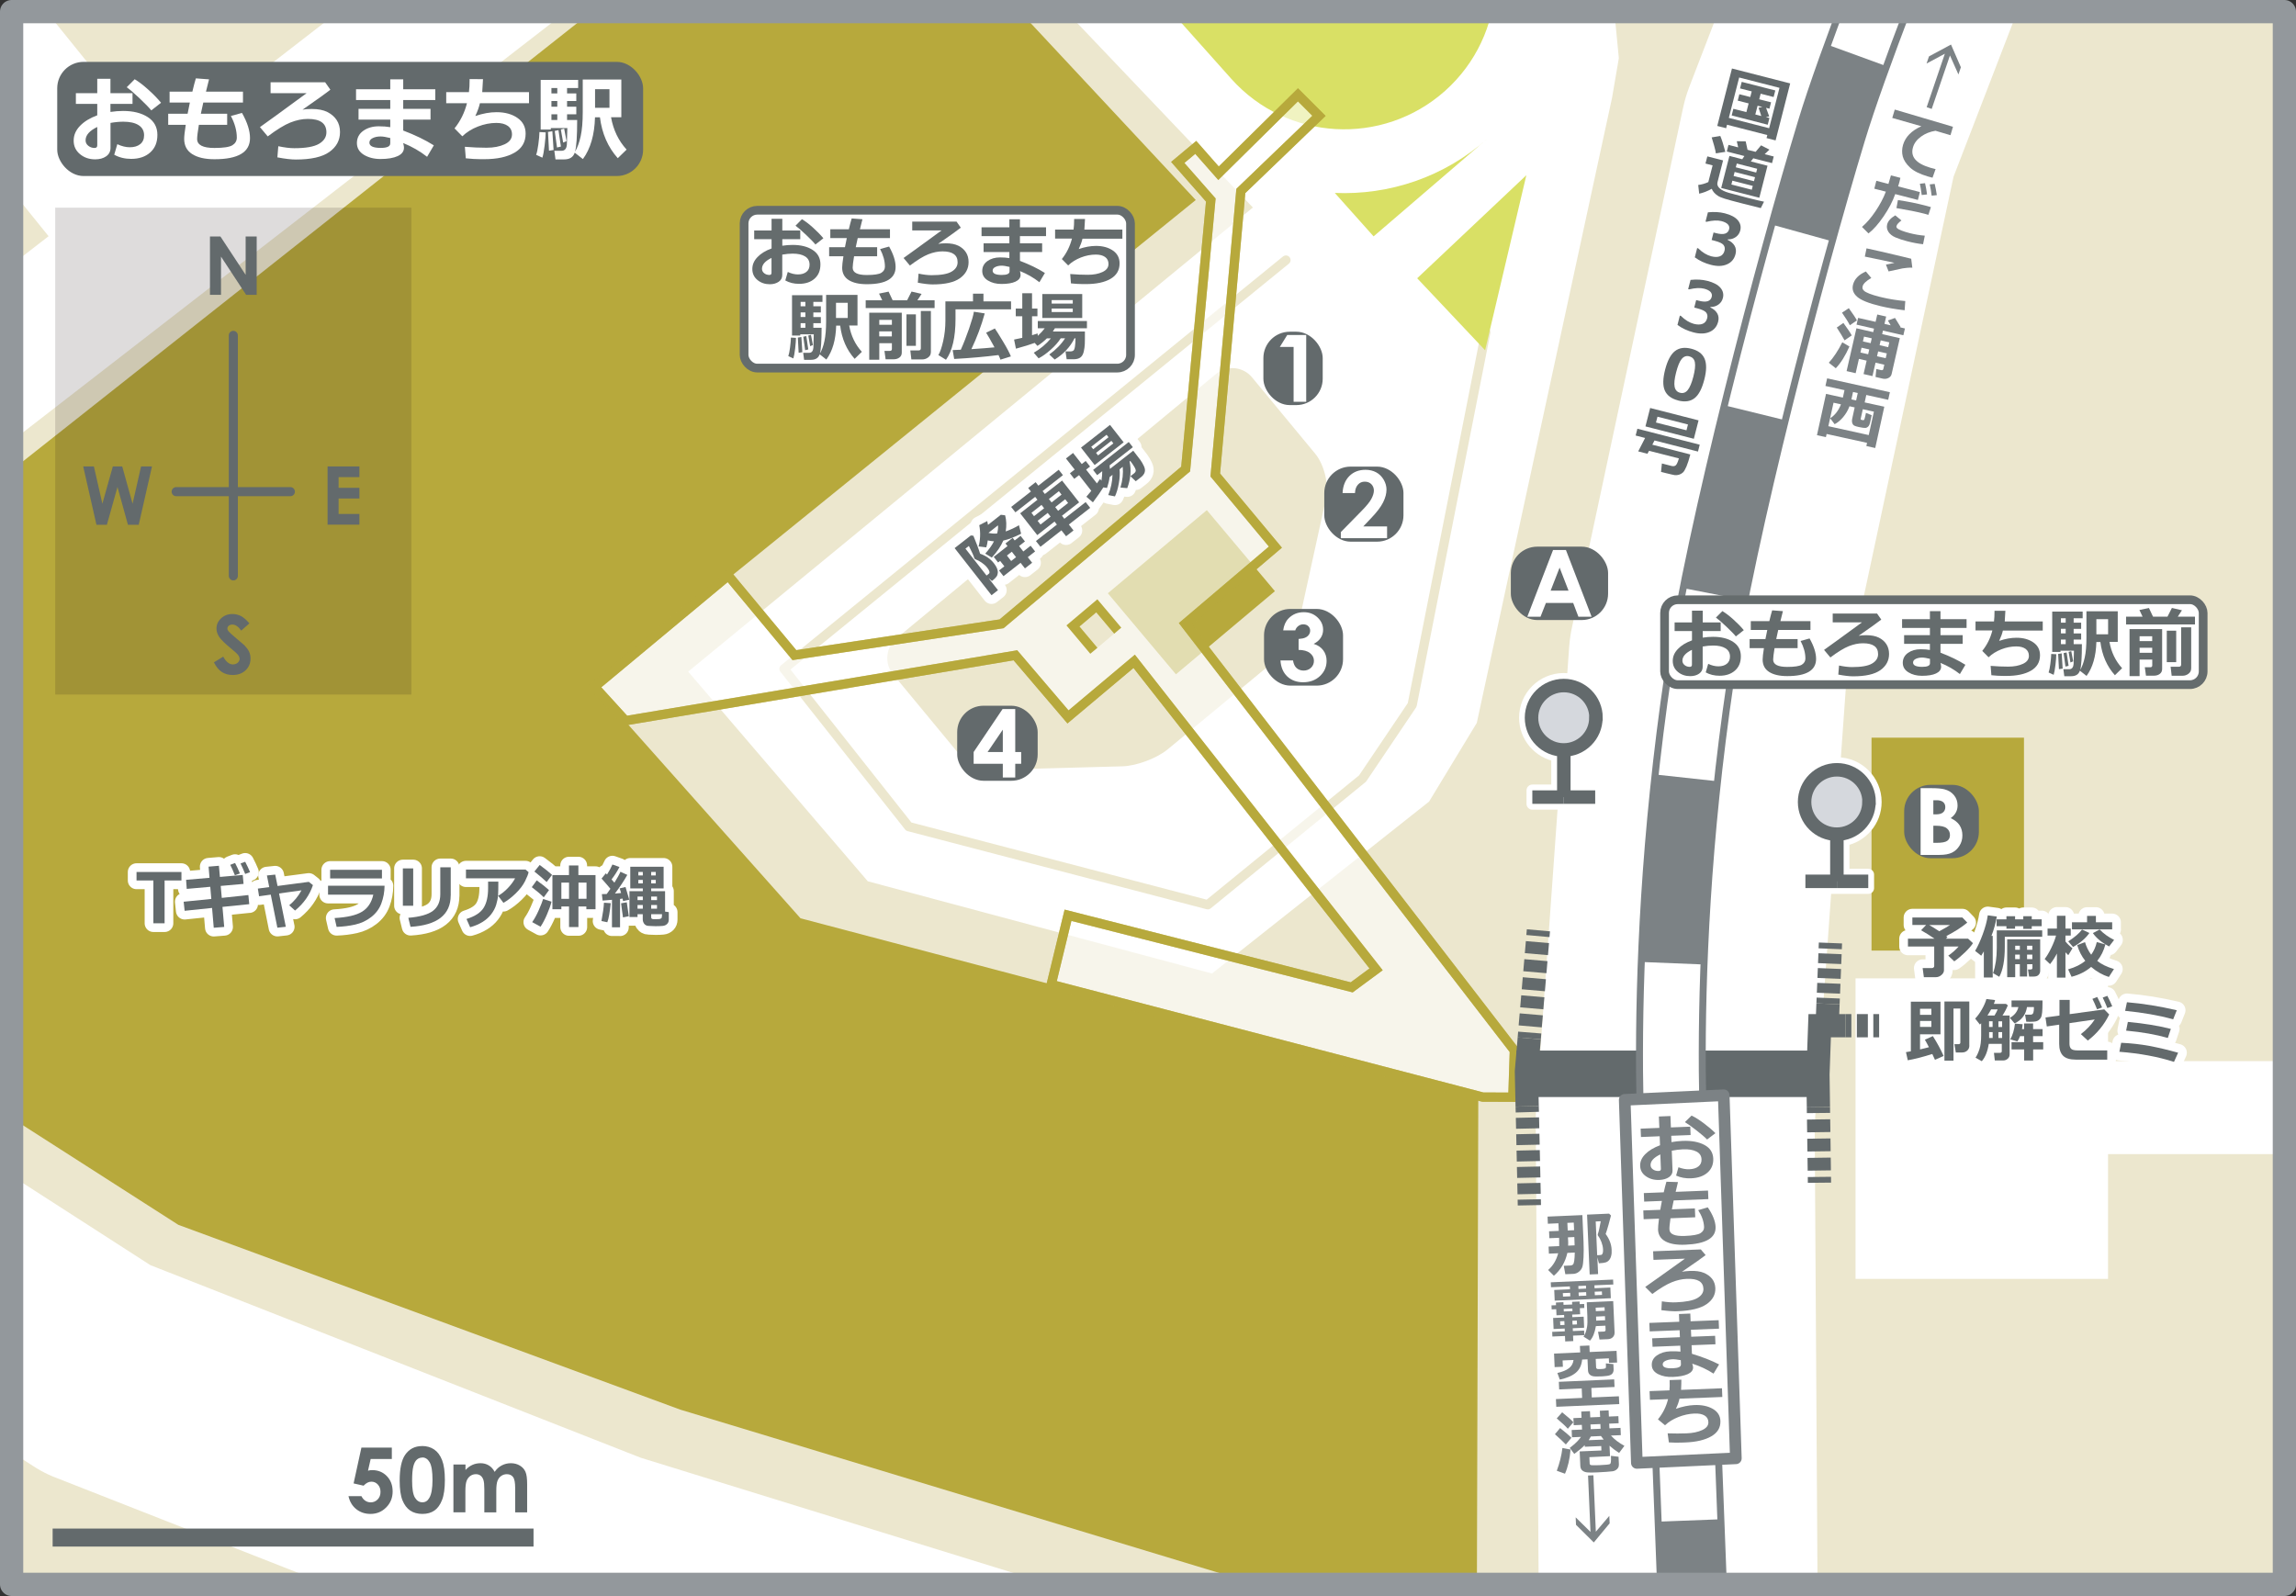 <?xml version="1.0" encoding="UTF-8"?>
<svg id="_レイヤー_1" data-name="レイヤー_1" xmlns="http://www.w3.org/2000/svg" xmlns:xlink="http://www.w3.org/1999/xlink" viewBox="0 0 395.18 274.73">
  <rect x="0" y="0" width="395.18" height="274.73" fill="#333333" stroke="none"/>
  <defs>
    <style>
      .cls-1 {
        fill: #d5d8dd;
      }

      .cls-1, .cls-2 {
        stroke-width: 1.16px;
      }

      .cls-1, .cls-2, .cls-3, .cls-4, .cls-5, .cls-6, .cls-7, .cls-8, .cls-9, .cls-10, .cls-11 {
        stroke: #636a6c;
      }

      .cls-12 {
        stroke-width: 24px;
      }

      .cls-12, .cls-2, .cls-13, .cls-14, .cls-3, .cls-15, .cls-4, .cls-16, .cls-17, .cls-18, .cls-5, .cls-19, .cls-6, .cls-20, .cls-7, .cls-8, .cls-9, .cls-10, .cls-11, .cls-21, .cls-22 {
        fill: none;
      }

      .cls-12, .cls-13, .cls-15, .cls-16, .cls-20, .cls-23, .cls-21 {
        stroke: #fff;
      }

      .cls-12, .cls-13, .cls-24, .cls-16, .cls-17, .cls-18, .cls-19, .cls-25, .cls-6, .cls-20, .cls-23, .cls-21 {
        stroke-linecap: round;
        stroke-linejoin: round;
      }

      .cls-26 {
        fill: #231815;
        opacity: .15;
      }

      .cls-13 {
        stroke-width: 16px;
      }

      .cls-27, .cls-24, .cls-23, .cls-28 {
        fill: #fff;
      }

      .cls-14 {
        stroke: #656c6d;
        stroke-width: 1.5px;
      }

      .cls-3, .cls-4, .cls-17, .cls-25, .cls-7, .cls-9, .cls-10, .cls-11 {
        stroke-width: 4px;
      }

      .cls-29, .cls-30, .cls-25 {
        fill: #ece7ce;
      }

      .cls-29, .cls-18, .cls-28, .cls-22 {
        stroke-width: 1.6px;
      }

      .cls-29, .cls-28, .cls-22 {
        stroke: #b7a93c;
      }

      .cls-31 {
        fill: #b7a93c;
      }

      .cls-15 {
        stroke-dasharray: 32 32;
        stroke-width: 9.6px;
      }

      .cls-24 {
        stroke-width: 2px;
      }

      .cls-24, .cls-19 {
        stroke: #7c8285;
      }

      .cls-32 {
        fill: #7c8285;
      }

      .cls-4 {
        stroke-dasharray: 1.88 .94;
      }

      .cls-16 {
        stroke-width: 3px;
      }

      .cls-33 {
        fill: #636a6c;
      }

      .cls-17, .cls-25 {
        stroke: #93989c;
      }

      .cls-18 {
        stroke: #ece7ce;
      }

      .cls-5 {
        stroke-width: 8px;
      }

      .cls-19 {
        stroke-width: 12px;
      }

      .cls-6 {
        stroke-width: .78px;
      }

      .cls-20 {
        stroke-width: 40px;
      }

      .cls-7 {
        stroke-dasharray: 1.7 .85;
      }

      .cls-8 {
        stroke-width: 3.1px;
      }

      .cls-9 {
        stroke-dasharray: 1.89 .95;
      }

      .cls-10 {
        stroke-dasharray: 2.2 1.1;
      }

      .cls-11 {
        stroke-dasharray: 2.08 1.04;
      }

      .cls-34 {
        fill: #006c85;
      }

      .cls-35 {
        fill: #656c6d;
      }

      .cls-21 {
        stroke-width: 48px;
      }

      .cls-28 {
        opacity: .6;
      }

      .cls-36 {
        clip-path: url(#clippath);
      }

      .cls-37 {
        fill: #d9e065;
      }
    </style>
    <symbol id="_" data-name="●" viewBox="0 0 30.65 41.9">
      <g>
        <rect class="cls-26" width="30.65" height="41.9"/>
        <path class="cls-33" d="M13.32,2.48h.9l2.17,3.3v-3.3h.95v5.02h-.91l-2.16-3.29v3.29h-.95V2.48Z"/>
        <path class="cls-33" d="M16.72,35.77l-.71.63c-.25-.35-.5-.52-.76-.52-.13,0-.23.03-.31.1-.08.07-.12.14-.12.23s.03.16.09.24c.08.1.31.31.7.64.37.3.59.5.67.57.19.2.33.38.41.56.08.18.12.37.12.58,0,.41-.14.75-.43,1.02-.28.27-.66.4-1.11.4-.36,0-.67-.09-.93-.26-.27-.17-.49-.45-.68-.83l.8-.49c.24.44.52.67.83.67.16,0,.3-.05.41-.14.11-.1.17-.21.17-.33,0-.11-.04-.23-.13-.34-.08-.11-.27-.29-.56-.52-.55-.45-.9-.79-1.06-1.03-.16-.24-.24-.48-.24-.72,0-.35.13-.64.4-.89.27-.25.59-.37.98-.37.25,0,.49.06.72.17.23.12.47.33.74.64Z"/>
        <path class="cls-33" d="M2.4,22.27h.93l.73,3.21.9-3.21h.81l.89,3.21.73-3.21h.94l-1.14,5.02h-.93l-.9-3.25-.91,3.25h-.9l-1.14-5.02Z"/>
        <path class="cls-33" d="M23.44,22.27h2.74v.92h-1.79v.92h1.79v.92h-1.79v1.33h1.79v.92h-2.74v-5.02Z"/>
        <line class="cls-6" x1="15.33" y1="31.69" x2="15.33" y2="10.99"/>
        <line class="cls-6" x1="10.41" y1="24.44" x2="20.24" y2="24.44"/>
      </g>
    </symbol>
    <symbol id="_新規シンボル_257" data-name="新規シンボル 257" viewBox="0 0 7.7 11.76">
      <g>
        <path class="cls-23" d="M4.43,7.14c1.57-.28,2.77-1.64,2.77-3.29,0-1.85-1.5-3.35-3.35-3.35S.5,2,.5,3.85c0,1.65,1.2,3.01,2.77,3.29v2.96H1.14v1.16h5.41v-1.16h-2.12v-2.96ZM1.66,3.85c0-1.2.98-2.18,2.18-2.18s2.18.98,2.18,2.18-.98,2.18-2.18,2.18-2.18-.98-2.18-2.18Z"/>
        <g id="_新規シンボル_257-2" data-name="新規シンボル_257">
          <g>
            <path class="cls-1" d="M6.61,3.85c0,1.53-1.24,2.77-2.77,2.77s-2.77-1.24-2.77-2.77S2.32,1.08,3.85,1.08s2.77,1.24,2.77,2.76Z"/>
            <line class="cls-2" x1="3.85" y1="10.68" x2="3.85" y2="6.61"/>
            <line class="cls-2" x1="1.14" y1="10.68" x2="3.85" y2="10.68"/>
            <line class="cls-2" x1="3.85" y1="10.68" x2="6.55" y2="10.68"/>
          </g>
        </g>
      </g>
    </symbol>
    <clipPath id="clippath">
      <rect class="cls-25" x="2" y="2" width="391.18" height="270.73"/>
    </clipPath>
  </defs>
  <g id="_おもろまち" data-name="おもろまち">
    <rect class="cls-30" x="2" y="2" width="391.18" height="270.73"/>
    <g class="cls-36">
      <polyline class="cls-21" points="289.36 359.31 288.33 192.73 294.02 113.06 313.16 23.56 346.27 -62.32"/>
      <polyline class="cls-20" points="-89.33 167.38 16.73 235.67 103.64 269.81 210.73 302.92 290.39 318.96"/>
      <polyline class="cls-12" points="-74.84 120.3 208.23 -99 -68.12 -73.18 22.93 39.6"/>
      <polygon class="cls-31" points="205.81 34.43 102.34 118.23 137.78 158.07 254.44 188.85 254.18 279.64 243.98 279.35 216.93 272.91 117.09 242.65 30.7 210.84 -75.88 142.55 144.25 -31.54 205.81 34.43"/>
      <polygon class="cls-27" points="273.52 -8.68 206.23 -93 118.12 -66.71 215.64 35.72 118.45 115.61 149.36 151.7 208.6 167.57 245.97 137.98 254.18 124.44 277.46 16.84 278.63 10.01 278.02 3.71 276.69 -1.48 273.52 -8.68"/>
      <rect class="cls-27" x="319.37" y="168.41" width="43.46" height="51.73"/>
      <line class="cls-13" x1="351.96" y1="190.66" x2="430.59" y2="190.66"/>
      <g>
        <line class="cls-8" x1="9.06" y1="264.67" x2="91.83" y2="264.67"/>
        <g>
          <path class="cls-33" d="M62.22,249.18h5.22v1.96h-3.64l-.46,2.02c.13-.04.25-.06.37-.08.12-.02.24-.02.35-.02,1.01,0,1.85.34,2.52,1.03.67.69,1,1.57,1,2.65s-.37,2-1.11,2.74c-.74.75-1.64,1.12-2.7,1.12-.95,0-1.76-.27-2.45-.82-.68-.54-1.13-1.29-1.34-2.24h2.23c.17.35.4.62.68.8.28.18.58.27.92.27.46,0,.86-.17,1.19-.5.33-.34.49-.77.49-1.3s-.15-.93-.46-1.27c-.3-.33-.67-.49-1.11-.49-.23,0-.46.06-.68.17-.22.12-.45.29-.66.52l-1.72-.39,1.35-6.18Z"/>
          <path class="cls-33" d="M72.64,248.91c.81,0,1.5.2,2.09.6.59.4,1.04,1.01,1.36,1.83.32.82.48,1.96.48,3.42s-.16,2.63-.49,3.45c-.32.82-.76,1.43-1.31,1.81s-1.24.58-2.07.58-1.54-.2-2.1-.58c-.57-.39-1.01-.98-1.33-1.77-.32-.79-.48-1.92-.48-3.38,0-2.04.31-3.52.94-4.44.7-1.01,1.67-1.51,2.92-1.51ZM72.69,250.9c-.35,0-.66.11-.93.34-.27.23-.48.62-.62,1.18-.14.56-.21,1.38-.21,2.46,0,1.41.16,2.38.49,2.92.33.54.75.8,1.28.8s.91-.25,1.2-.77c.36-.61.54-1.64.54-3.09s-.16-2.47-.49-3.03c-.32-.55-.74-.83-1.26-.83Z"/>
          <path class="cls-33" d="M78.06,252.09h2.06v.95c.36-.39.75-.69,1.19-.88.43-.2.91-.29,1.42-.29s.99.13,1.4.38c.42.25.75.62,1.01,1.11.33-.49.74-.86,1.22-1.11.48-.25,1-.38,1.57-.38s1.11.14,1.55.41c.45.27.77.63.96,1.07.2.44.29,1.16.29,2.14v4.84h-2.06v-4.18c0-.93-.12-1.57-.36-1.89-.24-.33-.59-.5-1.07-.5-.36,0-.69.1-.97.3-.29.2-.5.48-.64.84-.14.36-.21.93-.21,1.71v3.72h-2.06v-3.99c0-.74-.05-1.27-.16-1.6-.11-.33-.28-.58-.5-.74-.22-.16-.48-.24-.8-.24-.35,0-.66.1-.95.3-.29.21-.5.49-.64.86-.14.37-.21.95-.21,1.74v3.66h-2.06v-8.25Z"/>
        </g>
      </g>
      <path class="cls-37" d="M211.92,13.56c9.58,10.73,26.05,11.66,36.79,2.09,10.73-9.58,11.67-26.05,2.09-36.79l-36.6-41c-9.58-10.73-26.05-11.67-36.79-2.09-10.73,9.58-11.67,26.05-2.09,36.79l36.6,41Z"/>
      <path class="cls-37" d="M198.92-.44c9.58,10.73,26.05,11.66,36.79,2.09,10.73-9.58,11.67-26.05,2.09-36.79l-36.6-41c-9.58-10.73-26.05-11.67-36.79-2.09-10.73,9.58-11.67,26.05-2.09,36.79L198.92-.44Z"/>
      <path class="cls-30" d="M228.24,85.79c.52-2.36-.32-5.82-1.87-7.69l-10.88-13.15c-1.54-1.86-4.33-2.12-6.19-.58l-55,45.51c-1.86,1.54-2.13,4.33-.59,6.19l10.88,13.15c1.54,1.86,4.79,3.33,7.2,3.27l21.41-.58c2.42-.07,5.92-1.38,7.79-2.93l18.33-15.17c1.86-1.54,3.81-4.74,4.33-7.1l4.58-20.92Z"/>
      <rect class="cls-31" x="193.93" y="92.81" width="22.25" height="18.22" transform="translate(-17.51 155.79) rotate(-40.03)"/>
      <g>
        <line class="cls-3" x1="262.85" y1="190.44" x2="262.88" y2="191.44"/>
        <line class="cls-4" x1="262.9" y1="192.38" x2="263.2" y2="206"/>
        <line class="cls-3" x1="263.21" y1="206.47" x2="263.23" y2="207.47"/>
      </g>
      <g>
        <line class="cls-3" x1="264.79" y1="160.14" x2="264.7" y2="161.13"/>
        <line class="cls-11" x1="264.62" y1="162.17" x2="263.33" y2="177.22"/>
        <line class="cls-3" x1="263.29" y1="177.74" x2="263.21" y2="178.74"/>
      </g>
      <g>
        <line class="cls-3" x1="312.98" y1="190.59" x2="312.99" y2="191.59"/>
        <line class="cls-10" x1="313.01" y1="192.69" x2="313.14" y2="202.04"/>
        <line class="cls-3" x1="313.15" y1="202.59" x2="313.16" y2="203.59"/>
      </g>
      <g>
        <line class="cls-3" x1="317.65" y1="176.56" x2="318.65" y2="176.56"/>
        <line class="cls-9" x1="319.6" y1="176.56" x2="321.96" y2="176.56"/>
        <line class="cls-3" x1="322.43" y1="176.56" x2="323.43" y2="176.56"/>
      </g>
      <polyline class="cls-3" points="312.98 190.59 312.9 184.97 313.2 176.56 317.65 176.56"/>
      <line class="cls-3" x1="314.63" y1="172.8" x2="314.47" y2="176.92"/>
      <g>
        <line class="cls-3" x1="315.05" y1="162.32" x2="315.01" y2="163.32"/>
        <line class="cls-7" x1="314.98" y1="164.17" x2="314.69" y2="171.38"/>
        <line class="cls-3" x1="314.67" y1="171.8" x2="314.63" y2="172.8"/>
      </g>
      <polyline class="cls-18" points="255.73 57.19 243.06 121.34 234.52 134.01 207.88 155.74 156.41 142.29 134.94 115.13 221.33 44.77"/>
      <polygon class="cls-28" points="204.07 80.74 172.39 107.38 136.73 112.77 125.35 99.08 102.34 118.23 107.65 124.06 174.77 112.8 183.82 123.41 195.21 113.84 236.85 166.86 232.65 169.96 183.82 157.55 180.93 169.46 255.21 188.85 260.39 188.87 260.65 180.83 204 107.37 219.52 94.18 209.17 81.76 213.57 32.87 227.02 19.94 223.4 16.32 209.73 29.82 205.81 25.37 202.71 27.96 208.4 34.43 204.07 80.74"/>
      <polygon class="cls-22" points="204.07 80.74 172.39 107.38 136.73 112.77 125.35 99.08 102.34 118.23 107.65 124.06 174.77 112.8 183.82 123.41 195.21 113.84 236.85 166.86 232.65 169.96 183.82 157.55 180.93 169.46 255.21 188.85 260.39 188.87 260.65 180.83 204 107.37 219.52 94.18 209.17 81.76 213.57 32.87 227.02 19.94 223.4 16.32 209.73 29.82 205.81 25.37 202.71 27.96 208.4 34.43 204.07 80.74"/>
      <line class="cls-5" x1="314.18" y1="184.84" x2="261.04" y2="184.84"/>
      <g>
        <path class="cls-19" d="M293.24,325.68l-4.4-114.84s-4.53-39.07,3.62-94.16c3.8-25.7,15.67-70.73,22.76-94.15,7.09-23.43,34.92-88.98,34.92-88.98"/>
        <path class="cls-15" d="M293.24,325.68l-4.4-114.84s-4.53-39.07,3.62-94.16c3.8-25.7,15.67-70.73,22.76-94.15,7.09-23.43,34.92-88.98,34.92-88.98"/>
      </g>
      <polygon class="cls-24" points="296.68 188.53 298.77 251.03 281.73 251.82 279.64 189.32 296.68 188.53"/>
      <polyline class="cls-29" points="188.27 112.02 184.68 107.75 188.78 104.29 192.38 108.56"/>
      <path class="cls-37" d="M256.03,23.85c-7.49,6.69-16.97,9.76-26.29,9.36h0l6.68,7.48,19.61-16.84Z"/>
      <polygon class="cls-37" points="262.71 30.16 243.92 47.9 255.61 60.29 262.71 30.16"/>
      <rect class="cls-31" x="322.12" y="126.98" width="26.24" height="36.65"/>
      <g>
        <path class="cls-34" d="M330.57,147.16v-11.49h1.81c1.05,0,1.81.07,2.3.2.69.18,1.24.52,1.64,1.02.41.5.61,1.08.61,1.75,0,.44-.09.83-.28,1.19-.18.36-.49.69-.9,1,.7.33,1.21.74,1.53,1.23s.48,1.07.48,1.75-.17,1.23-.5,1.77c-.33.53-.76.93-1.29,1.19-.53.26-1.25.39-2.18.39h-3.22ZM332.76,137.76v2.42h.48c.53,0,.93-.11,1.19-.34.26-.22.39-.53.39-.91,0-.36-.12-.64-.37-.86-.25-.21-.62-.32-1.12-.32h-.56ZM332.76,142.13v2.95h.55c.91,0,1.52-.11,1.84-.34.32-.23.47-.56.47-1,0-.49-.19-.89-.56-1.17-.37-.29-.99-.43-1.85-.43h-.45Z"/>
        <rect class="cls-33" x="327.74" y="135.1" width="12.86" height="12.63" rx="4.54" ry="4.54"/>
        <path class="cls-27" d="M330.57,147.16v-11.49h1.81c1.05,0,1.81.07,2.3.2.69.18,1.24.52,1.64,1.02.41.5.61,1.08.61,1.75,0,.44-.09.83-.28,1.19-.18.36-.49.69-.9,1,.7.33,1.21.74,1.53,1.23s.48,1.07.48,1.75-.17,1.23-.5,1.77c-.33.53-.76.93-1.29,1.19-.53.26-1.25.39-2.18.39h-3.22ZM332.76,137.76v2.42h.48c.53,0,.93-.11,1.19-.34.26-.22.39-.53.39-.91,0-.36-.12-.64-.37-.86-.25-.21-.62-.32-1.12-.32h-.56ZM332.76,142.13v2.95h.55c.91,0,1.52-.11,1.84-.34.32-.23.47-.56.47-1,0-.49-.19-.89-.56-1.17-.37-.29-.99-.43-1.85-.43h-.45Z"/>
      </g>
      <g>
        <path class="cls-34" d="M267.3,94.67h2.22l4.42,11.49h-2.27l-.9-2.37h-4.69l-.93,2.37h-2.27l4.43-11.49ZM268.43,97.72l-1.54,3.95h3.08l-1.53-3.95Z"/>
        <rect class="cls-33" x="260.04" y="94.1" width="16.74" height="12.63" rx="4.54" ry="4.54"/>
        <path class="cls-27" d="M267.3,94.67h2.22l4.42,11.49h-2.27l-.9-2.37h-4.69l-.93,2.37h-2.27l4.43-11.49ZM268.43,97.72l-1.54,3.95h3.08l-1.53-3.95Z"/>
      </g>
      <g>
        <path class="cls-34" d="M221.55,57.67h3.27v11.49h-2.17v-9.44h-2.37l1.27-2.05Z"/>
        <rect class="cls-33" x="217.45" y="57.1" width="10.21" height="12.63" rx="4.54" ry="4.54"/>
        <path class="cls-27" d="M221.55,57.67h3.27v11.49h-2.17v-9.44h-2.37l1.27-2.05Z"/>
      </g>
      <g>
        <path class="cls-34" d="M233.21,84.87h-2.13c.06-1.24.45-2.21,1.17-2.93s1.65-1.07,2.78-1.07c.7,0,1.31.15,1.85.44.53.29.96.72,1.28,1.27s.48,1.12.48,1.69c0,.68-.19,1.42-.58,2.2-.39.79-1.1,1.72-2.13,2.79l-1.29,1.36h4.1v2.02h-7.96v-1.05l3.55-3.62c.86-.87,1.43-1.57,1.71-2.1.28-.53.43-1.01.43-1.43s-.15-.81-.44-1.1-.67-.43-1.14-.43-.86.17-1.17.52c-.31.35-.48.82-.5,1.42Z"/>
        <rect class="cls-33" x="227.93" y="80.32" width="13.63" height="12.92" rx="4.54" ry="4.54"/>
        <path class="cls-27" d="M233.21,84.87h-2.13c.06-1.24.45-2.21,1.17-2.93s1.65-1.07,2.78-1.07c.7,0,1.31.15,1.85.44.53.29.96.72,1.28,1.27s.48,1.12.48,1.69c0,.68-.19,1.42-.58,2.2-.39.79-1.1,1.72-2.13,2.79l-1.29,1.36h4.1v2.02h-7.96v-1.05l3.55-3.62c.86-.87,1.43-1.57,1.71-2.1.28-.53.43-1.01.43-1.43s-.15-.81-.44-1.1-.67-.43-1.14-.43-.86.17-1.17.52c-.31.35-.48.82-.5,1.42Z"/>
      </g>
      <g>
        <path class="cls-34" d="M222.96,108.51h-2.1c.11-.85.41-1.53.91-2.05.7-.72,1.58-1.08,2.63-1.08.94,0,1.73.3,2.37.9.64.6.96,1.31.96,2.13,0,.51-.14.98-.42,1.4s-.68.76-1.21,1.02c.7.21,1.24.57,1.64,1.09.39.52.59,1.13.59,1.83,0,1.03-.38,1.91-1.14,2.62-.76.72-1.73,1.07-2.91,1.07-1.11,0-2.02-.34-2.73-1.01-.7-.67-1.09-1.59-1.16-2.75h2.16c.09.59.3,1.04.62,1.32s.73.43,1.21.43.93-.16,1.27-.49.5-.73.5-1.2c0-.52-.23-.96-.68-1.32s-1.11-.54-1.96-.55v-1.88c.53-.04.92-.12,1.18-.25.26-.12.46-.29.6-.5.14-.21.21-.44.21-.68,0-.31-.11-.57-.33-.78-.22-.21-.5-.31-.86-.31-.31,0-.6.1-.85.29-.25.19-.43.44-.52.74Z"/>
        <rect class="cls-33" x="217.56" y="104.82" width="13.6" height="13.2" rx="4.54" ry="4.54"/>
        <path class="cls-27" d="M222.96,108.51h-2.1c.11-.85.41-1.53.91-2.05.7-.72,1.58-1.08,2.63-1.08.94,0,1.73.3,2.37.9.64.6.96,1.31.96,2.13,0,.51-.14.98-.42,1.4s-.68.76-1.21,1.02c.7.21,1.24.57,1.64,1.09.39.52.59,1.13.59,1.83,0,1.03-.38,1.91-1.14,2.62-.76.72-1.73,1.07-2.91,1.07-1.11,0-2.02-.34-2.73-1.01-.7-.67-1.09-1.59-1.16-2.75h2.16c.09.59.3,1.04.62,1.32s.73.43,1.21.43.93-.16,1.27-.49.5-.73.5-1.2c0-.52-.23-.96-.68-1.32s-1.11-.54-1.96-.55v-1.88c.53-.04.92-.12,1.18-.25.26-.12.46-.29.6-.5.14-.21.21-.44.21-.68,0-.31-.11-.57-.33-.78-.22-.21-.5-.31-.86-.31-.31,0-.6.1-.85.29-.25.19-.43.44-.52.74Z"/>
      </g>
      <g>
        <path class="cls-34" d="M172.56,122.05h2.18v7.4h1.02v2.02h-1.02v2.36h-2.14v-2.36h-5.02v-2.02l4.98-7.4ZM172.6,129.45v-3.85l-2.62,3.85h2.62Z"/>
        <rect class="cls-33" x="164.75" y="121.48" width="13.85" height="12.92" rx="4.54" ry="4.54"/>
        <path class="cls-27" d="M172.56,122.05h2.18v7.4h1.02v2.02h-1.02v2.36h-2.14v-2.36h-5.02v-2.02l4.98-7.4ZM172.6,129.45v-3.85l-2.62,3.85h2.62Z"/>
      </g>
      <use width="30.65" height="41.9" transform="translate(9.5 35.75) scale(2)" xlink:href="#_"/>
      <use width="7.7" height="11.76" transform="translate(261.46 115.85) scale(2)" xlink:href="#_新規シンボル_257"/>
      <use width="7.7" height="11.76" transform="translate(308.46 130.35) scale(2)" xlink:href="#_新規シンボル_257"/>
      <polyline class="cls-3" points="263.21 178.74 262.72 184.45 262.85 190.44"/>
    </g>
    <rect class="cls-17" x="2" y="2" width="391.18" height="270.73"/>
  </g>
  <g>
    <g>
      <path class="cls-16" d="M31.23,151.56h-2.9v7.37h-1.93v-7.37h-2.9v-1.46h7.73v1.46Z"/>
      <path class="cls-16" d="M42.89,155.64l-4.6.47.3,3.45-1.8.14-.29-3.41-4.72.49-.17-1.56,4.76-.48-.18-2.09-4.05.36-.11-1.56,4.03-.35-.16-1.92,1.78-.15.17,1.92,3.93-.34.14,1.54-3.93.35.18,2.06,4.58-.49.15,1.58ZM41.29,150.35l-.86.32c-.31-.78-.58-1.38-.8-1.8l.83-.32c.31.59.59,1.19.83,1.8ZM43.04,150.13l-.84.31c-.27-.68-.54-1.28-.8-1.8l.8-.3c.32.61.6,1.21.84,1.79Z"/>
      <path class="cls-16" d="M49.2,159.53l-1.46.16-1.14-5.69-2.01.28-.21-1.32,1.96-.26-.4-2,1.43-.15.4,1.96,5.38-.71.71.56c-.56,1.7-1.59,3.16-3.08,4.38l-1-.91c.86-.7,1.56-1.55,2.11-2.57l-3.86.54,1.16,5.72Z"/>
      <path class="cls-16" d="M66.19,152.47c-.01,1.07-.2,2.08-.55,3.03s-.94,1.73-1.75,2.36-1.73,1.06-2.75,1.29-2.09.36-3.2.4l-.35-1.52c2.18-.12,3.76-.49,4.75-1.11s1.62-1.59,1.91-2.91h-7.79v-1.54h9.73ZM65.74,151.21h-8.92v-1.48h8.92v1.48Z"/>
      <path class="cls-16" d="M71.12,155.91h-1.78v-6.43h1.78v6.43ZM77.57,154.15c0,3.31-2.3,5.11-6.91,5.39l-.38-1.55c2-.17,3.42-.57,4.25-1.21s1.25-1.59,1.25-2.85v-4.64h1.8v4.87Z"/>
      <path class="cls-16" d="M90.98,150.12c-.05.32-.25.84-.61,1.56s-.9,1.42-1.62,2.12-1.42,1.23-2.1,1.61l-.91-1.21c.59-.34,1.15-.78,1.68-1.34s.95-1.12,1.24-1.67h-8.46v-1.51h10.25l.53.45ZM85.77,151.74v.29c0,.8-.01,1.47-.04,2s-.14,1.09-.32,1.69-.48,1.15-.88,1.67-.91.96-1.51,1.33-1.3.67-2.1.89l-.63-1.42c1.45-.45,2.43-1.09,2.95-1.92s.77-1.96.77-3.39v-1.12s1.78,0,1.78,0Z"/>
      <path class="cls-16" d="M94.49,153.22l-.9,1.24c-.57-.56-1.26-1.14-2.06-1.75l.85-1.17c.89.64,1.6,1.2,2.12,1.68ZM94.92,155.21c-.14.61-.4,1.33-.77,2.19s-.74,1.56-1.11,2.12l-1.44-.79c.39-.55.77-1.24,1.14-2.08s.61-1.47.74-1.9l1.45.46ZM95.02,150.59l-.93,1.24c-.62-.58-1.32-1.18-2.11-1.81l.91-1.13c1.01.75,1.72,1.32,2.13,1.71ZM100.94,156.04h-1.38v3.54h-1.62v-3.54h-1.32v.47h-1.54v-5.88h2.85v-1.65h1.62v1.65h2.95v5.88h-1.58v-.47ZM96.62,154.72h1.32v-2.79h-1.32v2.79ZM99.57,154.71h1.38v-2.78h-1.38v2.78Z"/>
      <path class="cls-16" d="M105.12,155.47c-.16,1.57-.35,2.67-.59,3.28l-1.01-.21c.25-1.32.4-2.37.43-3.15l1.17.08ZM106.72,159.62h-1.39v-4.73c-.71.07-1.25.11-1.61.13l-.13-1.11c.28,0,.56,0,.84-.02.2-.28.41-.58.63-.9-.33-.41-.84-.99-1.52-1.76l.73-.9.21.21c.39-.62.7-1.2.93-1.73l1.21.43c-.35.7-.8,1.41-1.36,2.14.18.2.35.39.49.56.48-.77.83-1.39,1.04-1.88l1.18.54c-.56,1-1.27,2.07-2.13,3.21.29-.02.64-.05,1.06-.09-.11-.4-.2-.66-.25-.79l1.01-.25c.16.51.38,1.24.65,2.19l-1.07.24c0-.08-.04-.22-.09-.44l-.43.07v4.89ZM108.24,157.71l-1.01.21c-.11-.68-.21-1.49-.33-2.43l.98-.17c.01.16.13.96.35,2.39ZM110.64,157.37h-.91v.48h-1.39v-4.45h2.3v-.47h-2.16v-3.73h5.74v3.73h-2.14v.47h2.39v3.52l.64.09v1.29c0,.3-.09.55-.28.74s-.44.31-.75.34-.73.05-1.23.05c-.11,0-.3,0-.56-.02l-.67-.03c-.18,0-.34-.05-.46-.12s-.23-.16-.3-.27-.13-.22-.17-.34-.06-.26-.06-.4v-.89ZM110.64,154.33h-.91v.61h.91v-.61ZM109.73,156.42h.91v-.64h-.91v.64ZM109.87,150.69h.77v-.6h-.77v.6ZM110.64,151.46h-.77v.6h.77v-.6ZM112.08,150.69h.79v-.6h-.79v.6ZM112.87,151.46h-.79v.6h.79v-.6ZM113.08,154.94v-.61h-1v.61h1ZM112.08,156.42h1v-.64h-1v.64ZM112.08,157.37v.52c0,.11.03.19.08.24s.15.08.29.09.31,0,.5,0c.41,0,.65-.02.71-.06s.12-.08.18-.11.09-.27.11-.69h-1.88Z"/>
    </g>
    <g>
      <path class="cls-33" d="M31.23,151.56h-2.9v7.37h-1.93v-7.37h-2.9v-1.46h7.73v1.46Z"/>
      <path class="cls-33" d="M42.89,155.64l-4.6.47.3,3.45-1.8.14-.29-3.41-4.72.49-.17-1.56,4.76-.48-.18-2.09-4.05.36-.11-1.56,4.03-.35-.16-1.92,1.78-.15.17,1.92,3.93-.34.14,1.54-3.93.35.18,2.06,4.58-.49.15,1.58ZM41.29,150.35l-.86.32c-.31-.78-.58-1.38-.8-1.8l.83-.32c.31.59.59,1.19.83,1.8ZM43.04,150.13l-.84.31c-.27-.68-.54-1.28-.8-1.8l.8-.3c.32.61.6,1.21.84,1.79Z"/>
      <path class="cls-33" d="M49.2,159.53l-1.46.16-1.14-5.69-2.01.28-.21-1.32,1.96-.26-.4-2,1.43-.15.4,1.96,5.38-.71.71.56c-.56,1.7-1.59,3.16-3.08,4.38l-1-.91c.86-.7,1.56-1.55,2.11-2.57l-3.86.54,1.16,5.72Z"/>
      <path class="cls-33" d="M66.19,152.47c-.01,1.07-.2,2.08-.55,3.03s-.94,1.73-1.75,2.36-1.73,1.06-2.75,1.29-2.09.36-3.2.4l-.35-1.52c2.18-.12,3.76-.49,4.75-1.11s1.62-1.59,1.91-2.91h-7.79v-1.54h9.73ZM65.74,151.21h-8.92v-1.48h8.92v1.48Z"/>
      <path class="cls-33" d="M71.12,155.91h-1.78v-6.43h1.78v6.43ZM77.57,154.15c0,3.31-2.3,5.11-6.91,5.39l-.38-1.55c2-.17,3.42-.57,4.25-1.21s1.25-1.59,1.25-2.85v-4.64h1.8v4.87Z"/>
      <path class="cls-33" d="M90.98,150.12c-.05.32-.25.84-.61,1.56s-.9,1.42-1.62,2.12-1.42,1.23-2.1,1.61l-.91-1.21c.59-.34,1.15-.78,1.68-1.34s.95-1.12,1.24-1.67h-8.46v-1.51h10.25l.53.45ZM85.77,151.74v.29c0,.8-.01,1.47-.04,2s-.14,1.09-.32,1.69-.48,1.15-.88,1.67-.91.96-1.51,1.33-1.3.67-2.1.89l-.63-1.42c1.45-.45,2.43-1.09,2.95-1.92s.77-1.96.77-3.39v-1.12s1.78,0,1.78,0Z"/>
      <path class="cls-33" d="M94.49,153.22l-.9,1.24c-.57-.56-1.26-1.14-2.06-1.75l.85-1.17c.89.64,1.6,1.2,2.12,1.68ZM94.92,155.21c-.14.61-.4,1.33-.77,2.19s-.74,1.56-1.11,2.12l-1.44-.79c.39-.55.77-1.24,1.14-2.08s.61-1.47.74-1.9l1.45.46ZM95.02,150.59l-.93,1.24c-.62-.58-1.32-1.18-2.11-1.81l.91-1.13c1.01.75,1.72,1.32,2.13,1.71ZM100.94,156.04h-1.38v3.54h-1.62v-3.54h-1.32v.47h-1.54v-5.88h2.85v-1.65h1.62v1.65h2.95v5.88h-1.58v-.47ZM96.62,154.72h1.32v-2.79h-1.32v2.79ZM99.57,154.71h1.38v-2.78h-1.38v2.78Z"/>
      <path class="cls-33" d="M105.12,155.47c-.16,1.57-.35,2.67-.59,3.28l-1.01-.21c.25-1.32.4-2.37.43-3.15l1.17.08ZM106.72,159.62h-1.39v-4.73c-.71.07-1.25.11-1.61.13l-.13-1.11c.28,0,.56,0,.84-.02.2-.28.41-.58.63-.9-.33-.41-.84-.99-1.52-1.76l.73-.9.21.21c.39-.62.7-1.2.93-1.73l1.21.43c-.35.7-.8,1.41-1.36,2.14.18.2.35.39.49.56.48-.77.83-1.39,1.04-1.88l1.18.54c-.56,1-1.27,2.07-2.13,3.21.29-.02.64-.05,1.06-.09-.11-.4-.2-.66-.25-.79l1.01-.25c.16.51.38,1.24.65,2.19l-1.07.24c0-.08-.04-.22-.09-.44l-.43.07v4.89ZM108.24,157.71l-1.01.21c-.11-.68-.21-1.49-.33-2.43l.98-.17c.01.16.13.96.35,2.39ZM110.64,157.37h-.91v.48h-1.39v-4.45h2.3v-.47h-2.16v-3.73h5.74v3.73h-2.14v.47h2.39v3.52l.64.09v1.29c0,.3-.09.55-.28.74s-.44.31-.75.34-.73.05-1.23.05c-.11,0-.3,0-.56-.02l-.67-.03c-.18,0-.34-.05-.46-.12s-.23-.16-.3-.27-.13-.22-.17-.34-.06-.26-.06-.4v-.89ZM110.64,154.33h-.91v.61h.91v-.61ZM109.73,156.42h.91v-.64h-.91v.64ZM109.87,150.69h.77v-.6h-.77v.6ZM110.64,151.46h-.77v.6h.77v-.6ZM112.08,150.69h.79v-.6h-.79v.6ZM112.87,151.46h-.79v.6h.79v-.6ZM113.08,154.94v-.61h-1v.61h1ZM112.08,156.42h1v-.64h-1v.64ZM112.08,157.37v.52c0,.11.03.19.08.24s.15.08.29.09.31,0,.5,0c.41,0,.65-.02.71-.06s.12-.08.18-.11.09-.27.11-.69h-1.88Z"/>
    </g>
  </g>
  <g>
    <g>
      <path class="cls-16" d="M334.59,167.01c0,.3-.14.57-.43.82s-.61.38-.98.38h-2.05l-.21-1.57h1.61c.09,0,.18-.03.26-.1s.12-.14.12-.23v-3.38h-4.52v-1.35h4.57c-.81-.56-1.58-1.04-2.31-1.45l.87-.91h-2.37v-1.28h8.61l.84.87c-.9.76-2.11,1.54-3.62,2.33.08.06.15.12.22.18l-.29.26h3.83l.84.77c-.26.42-.71.95-1.37,1.58s-1.27,1.16-1.85,1.55l-1.03-.98c.7-.48,1.29-1.01,1.78-1.57h-2.52v4.08ZM332.05,159.23c.55.32,1.12.67,1.72,1.07.8-.42,1.42-.77,1.86-1.07h-3.58Z"/>
      <path class="cls-16" d="M342.99,168.26h-1.54v-4.49c-.11.2-.26.44-.45.74l-1.05-.83c.45-.75.89-1.71,1.32-2.88s.72-2.25.86-3.24l1.55.21c-.19,1.13-.49,2.24-.92,3.33h.22v7.15ZM351.51,161.25h-6.45v1.73c0,2.3-.32,4.03-.95,5.16l-1.07-.63c.43-1.25.64-2.69.64-4.31v-3.05h7.82v1.09ZM346.83,159.86h-1.49v-.43h-1.69v-1.18h1.69v-.54h1.49v.54h1.41v-.54h1.46v.54h1.71v1.18h-1.71v.46h-1.46v-.46h-1.41v.43ZM349.81,165.98h-.91v2.11h-1.25v-2.11h-.8v2.23h-1.38v-6.52h5.68v5.4c0,.31-.1.55-.29.74s-.46.27-.81.27h-.81l-.19-1.22h.45c.21,0,.32-.09.32-.27v-.63ZM347.65,163.49v-.7h-.8v.7h.8ZM346.84,165.1h.8v-.78h-.8v.78ZM348.89,162.79v.7h.91v-.7h-.91ZM348.89,165.1h.91v-.78h-.91v.78Z"/>
      <path class="cls-16" d="M354.03,164.14c-.34.65-.73,1.26-1.18,1.82l-.93-.88c.37-.47.74-1.09,1.12-1.87s.66-1.5.84-2.17h-1.46v-1.2h1.61v-2.2h1.47v2.2h.91v1.2h-.91v1.02c.35.44.76.83,1.21,1.17l-.72,1.19c-.17-.16-.34-.33-.49-.49v4.35h-1.47v-4.14ZM362.37,162.58c-.27,1.05-.73,1.99-1.4,2.82.67.56,1.63,1.03,2.88,1.41l-.88,1.36c-1.09-.34-2.11-.92-3.05-1.73-.92.79-2.04,1.36-3.37,1.7l-.59-1.28c1.25-.36,2.23-.85,2.95-1.47-.62-.77-1.08-1.67-1.39-2.7l1.34-.52c.25.84.61,1.56,1.07,2.17.47-.66.79-1.39.96-2.17l1.48.4ZM359.62,160.6c-.62.9-1.56,1.71-2.81,2.41l-.83-.96c1.13-.74,1.92-1.42,2.37-2.04l1.27.59ZM363.55,159.98h-6.93v-1.22h2.6v-1.1h1.52v1.1h2.8v1.22ZM363.87,161.8l-.86,1.12c-1.25-.66-2.18-1.42-2.79-2.3l1.16-.62c.7.72,1.53,1.32,2.49,1.79Z"/>
      <path class="cls-16" d="M332.58,181.43c-1.71.54-3.12.89-4.22,1.08l-.31-1.4c.27-.04.55-.09.84-.14v-8.54h5.1v5.61h-3.52v2.6c.57-.13,1.08-.25,1.53-.38-.26-.5-.49-.94-.7-1.29l1.38-.62c.74,1.17,1.36,2.31,1.85,3.42l-1.49.66-.46-1ZM332.42,174.69v-1.04h-1.95v1.04h1.95ZM332.42,176.77v-1.03h-1.95v1.03h1.95ZM338.96,179.98c0,.35-.12.64-.36.86s-.54.33-.9.33h-1.07l-.24-1.43h.7c.21,0,.32-.1.32-.29v-5.84h-1.18v8.96h-1.56v-10.18h4.28v7.58Z"/>
      <path class="cls-16" d="M345.89,181.51c0,.3-.11.55-.33.74s-.47.29-.74.29h-1.48l-.15-1.31h1.03c.21,0,.32-.09.32-.28v-1.26h-2.24c-.2,1.3-.6,2.3-1.2,2.98l-1.08-.61c.25-.36.47-.84.67-1.44s.3-1.4.3-2.38v-2.1c-.08.09-.16.17-.22.22l-.81-1.02c.39-.41.78-.93,1.15-1.58s.64-1.25.78-1.79l1.5.18c-.05.22-.12.44-.22.65h2.08l.33.25c-.21.55-.52,1.14-.92,1.76h1.23v6.7ZM342.06,174.81h1.23c.29-.49.47-.84.54-1.06h-1.12c-.19.35-.41.71-.64,1.06ZM342.96,175.8h-.61v.98h.61v-.98ZM342.36,177.66v1.01h.61v-1.01h-.61ZM344.6,176.79v-.98h-.64v.98h.64ZM344.6,178.67v-1.01h-.64v1.01h.64ZM348.88,173.35c-.2,1.31-.92,2.25-2.14,2.81l-.8-.95c.8-.46,1.29-1.08,1.46-1.86h-1.18v-1.14h5.33v.34c0,.7-.02,1.27-.06,1.71s-.12.74-.22.91-.22.31-.35.41-.29.18-.48.23-.53.08-1.02.08c-.2,0-.41,0-.66-.01l-.21-1.22h.98c.24-.02.39-.13.45-.36s.09-.47.09-.72c0-.07,0-.15,0-.23h-1.18ZM351.68,180.65h-1.74v1.9h-1.55v-1.9h-2.17v-1.26h2.17v-1.03h-.71c-.15.4-.3.71-.46.91l-1.21-.36c.41-.75.68-1.65.8-2.71l1.32.11c-.02.28-.06.56-.11.84h.36v-.97h1.55v.97h1.63v1.21h-1.63v1.03h1.74v1.26Z"/>
      <path class="cls-16" d="M363.04,174.61c-.87,1.79-2.1,3.29-3.69,4.51l-1.2-1.11c.97-.74,1.77-1.58,2.39-2.52l-4.35.63v3.53c0,.39.09.68.27.87s.54.29,1.09.29h5.14v1.59h-5.4c-1.02,0-1.75-.22-2.2-.67s-.67-1.13-.67-2.04v-3.31l-2.13.31-.23-1.55,2.41-.33v-2.69h1.76v2.45l5.95-.82.84.87ZM361.8,173.42l-.86.32c-.31-.78-.58-1.38-.8-1.8l.83-.32c.33.63.61,1.23.83,1.8ZM363.55,173.21l-.84.31c-.27-.68-.54-1.28-.8-1.8l.8-.3c.32.61.6,1.21.84,1.79Z"/>
      <path class="cls-16" d="M374.89,181.21l-.71,1.58c-2.75-.89-5.89-1.47-9.4-1.74l.31-1.55c1.72.08,3.34.26,4.85.54s3.16.67,4.95,1.17ZM374.66,173.9l-.62,1.56c-2.47-.68-5.23-1.16-8.27-1.46l.31-1.48c2.76.23,5.62.69,8.58,1.38ZM373.64,177.11l-.52,1.56c-2.05-.59-4.45-1.01-7.18-1.26l.3-1.5c2.75.25,5.21.65,7.39,1.2Z"/>
    </g>
    <g>
      <path class="cls-33" d="M334.59,167.01c0,.3-.14.57-.43.82s-.61.38-.98.38h-2.05l-.21-1.57h1.61c.09,0,.18-.03.26-.1s.12-.14.12-.23v-3.38h-4.52v-1.35h4.57c-.81-.56-1.58-1.04-2.31-1.45l.87-.91h-2.37v-1.28h8.61l.84.87c-.9.76-2.11,1.54-3.62,2.33.08.06.15.12.22.18l-.29.26h3.83l.84.77c-.26.42-.71.95-1.37,1.58s-1.27,1.16-1.85,1.55l-1.03-.98c.7-.48,1.29-1.01,1.78-1.57h-2.52v4.08ZM332.05,159.23c.55.32,1.12.67,1.72,1.07.8-.42,1.42-.77,1.86-1.07h-3.58Z"/>
      <path class="cls-33" d="M342.99,168.26h-1.54v-4.49c-.11.2-.26.44-.45.74l-1.05-.83c.45-.75.89-1.71,1.32-2.88s.72-2.25.86-3.24l1.55.21c-.19,1.13-.49,2.24-.92,3.33h.22v7.15ZM351.51,161.25h-6.45v1.73c0,2.3-.32,4.03-.95,5.16l-1.07-.63c.43-1.25.64-2.69.64-4.31v-3.05h7.82v1.09ZM346.83,159.86h-1.49v-.43h-1.69v-1.18h1.69v-.54h1.49v.54h1.41v-.54h1.46v.54h1.71v1.18h-1.71v.46h-1.46v-.46h-1.41v.43ZM349.81,165.98h-.91v2.11h-1.25v-2.11h-.8v2.23h-1.38v-6.52h5.68v5.4c0,.31-.1.55-.29.74s-.46.27-.81.27h-.81l-.19-1.22h.45c.21,0,.32-.09.32-.27v-.63ZM347.65,163.49v-.7h-.8v.7h.8ZM346.84,165.1h.8v-.78h-.8v.78ZM348.89,162.79v.7h.91v-.7h-.91ZM348.89,165.1h.91v-.78h-.91v.78Z"/>
      <path class="cls-33" d="M354.03,164.14c-.34.65-.73,1.26-1.18,1.82l-.93-.88c.37-.47.74-1.09,1.12-1.87s.66-1.5.84-2.17h-1.46v-1.2h1.61v-2.2h1.47v2.2h.91v1.2h-.91v1.02c.35.44.76.83,1.21,1.17l-.72,1.19c-.17-.16-.34-.33-.49-.49v4.35h-1.47v-4.14ZM362.37,162.58c-.27,1.05-.73,1.99-1.4,2.82.67.56,1.63,1.03,2.88,1.41l-.88,1.36c-1.09-.34-2.11-.92-3.05-1.73-.92.79-2.04,1.36-3.37,1.7l-.59-1.28c1.25-.36,2.23-.85,2.95-1.47-.62-.77-1.08-1.67-1.39-2.7l1.34-.52c.25.84.61,1.56,1.07,2.17.47-.66.79-1.39.96-2.17l1.48.4ZM359.62,160.6c-.62.9-1.56,1.71-2.81,2.41l-.83-.96c1.13-.74,1.92-1.42,2.37-2.04l1.27.59ZM363.55,159.98h-6.93v-1.22h2.6v-1.1h1.52v1.1h2.8v1.22ZM363.87,161.8l-.86,1.12c-1.25-.66-2.18-1.42-2.79-2.3l1.16-.62c.7.72,1.53,1.32,2.49,1.79Z"/>
      <path class="cls-33" d="M332.58,181.43c-1.71.54-3.12.89-4.22,1.08l-.31-1.4c.27-.04.55-.09.84-.14v-8.54h5.1v5.61h-3.52v2.6c.57-.13,1.08-.25,1.53-.38-.26-.5-.49-.94-.7-1.29l1.38-.62c.74,1.17,1.36,2.31,1.85,3.42l-1.49.66-.46-1ZM332.42,174.69v-1.04h-1.95v1.04h1.95ZM332.42,176.77v-1.03h-1.95v1.03h1.95ZM338.96,179.98c0,.35-.12.64-.36.86s-.54.33-.9.33h-1.07l-.24-1.43h.7c.21,0,.32-.1.32-.29v-5.84h-1.18v8.96h-1.56v-10.18h4.28v7.58Z"/>
      <path class="cls-33" d="M345.89,181.51c0,.3-.11.55-.33.74s-.47.29-.74.29h-1.48l-.15-1.31h1.03c.21,0,.32-.09.32-.28v-1.26h-2.24c-.2,1.3-.6,2.3-1.2,2.98l-1.08-.61c.25-.36.47-.84.67-1.44s.3-1.4.3-2.38v-2.1c-.08.09-.16.17-.22.22l-.81-1.02c.39-.41.78-.93,1.15-1.58s.64-1.25.78-1.79l1.5.18c-.05.22-.12.44-.22.65h2.08l.33.25c-.21.55-.52,1.14-.92,1.76h1.23v6.7ZM342.06,174.81h1.23c.29-.49.47-.84.54-1.06h-1.12c-.19.35-.41.71-.64,1.06ZM342.96,175.8h-.61v.98h.61v-.98ZM342.36,177.66v1.01h.61v-1.01h-.61ZM344.6,176.79v-.98h-.64v.98h.64ZM344.6,178.67v-1.01h-.64v1.01h.64ZM348.88,173.35c-.2,1.31-.92,2.25-2.14,2.81l-.8-.95c.8-.46,1.29-1.08,1.46-1.86h-1.18v-1.14h5.33v.34c0,.7-.02,1.27-.06,1.71s-.12.74-.22.91-.22.31-.35.41-.29.18-.48.23-.53.08-1.02.08c-.2,0-.41,0-.66-.01l-.21-1.22h.98c.24-.02.39-.13.45-.36s.09-.47.09-.72c0-.07,0-.15,0-.23h-1.18ZM351.68,180.65h-1.74v1.9h-1.55v-1.9h-2.17v-1.26h2.17v-1.03h-.71c-.15.4-.3.71-.46.91l-1.21-.36c.41-.75.68-1.65.8-2.71l1.32.11c-.02.28-.06.56-.11.84h.36v-.97h1.55v.97h1.63v1.21h-1.63v1.03h1.74v1.26Z"/>
      <path class="cls-33" d="M363.04,174.61c-.87,1.79-2.1,3.29-3.69,4.51l-1.2-1.11c.97-.74,1.77-1.58,2.39-2.52l-4.35.63v3.53c0,.39.09.68.27.87s.54.29,1.09.29h5.14v1.59h-5.4c-1.02,0-1.75-.22-2.2-.67s-.67-1.13-.67-2.04v-3.31l-2.13.31-.23-1.55,2.41-.33v-2.69h1.76v2.45l5.95-.82.84.87ZM361.8,173.42l-.86.32c-.31-.78-.58-1.38-.8-1.8l.83-.32c.33.63.61,1.23.83,1.8ZM363.55,173.21l-.84.31c-.27-.68-.54-1.28-.8-1.8l.8-.3c.32.61.6,1.21.84,1.79Z"/>
      <path class="cls-33" d="M374.89,181.21l-.71,1.58c-2.75-.89-5.89-1.47-9.4-1.74l.31-1.55c1.72.08,3.34.26,4.85.54s3.16.67,4.95,1.17ZM374.66,173.9l-.62,1.56c-2.47-.68-5.23-1.16-8.27-1.46l.31-1.48c2.76.23,5.62.69,8.58,1.38ZM373.64,177.11l-.52,1.56c-2.05-.59-4.45-1.01-7.18-1.26l.3-1.5c2.75.25,5.21.65,7.39,1.2Z"/>
    </g>
  </g>
  <g>
    <g>
      <path class="cls-16" d="M167.53,92.21c.11.24.31.75.61,1.53.3.78.48,1.31.55,1.57,1.01.36,1.8.9,2.38,1.65.24.31.42.6.53.87.11.27.16.53.14.77-.02.24-.09.46-.22.65-.13.19-.37.42-.72.7l-.07.05-.59-.49,1.63,2.08-1.11.87-6.35-8.11,2.79-2.18.42.05ZM169.8,99.07l.16-.12c.12-.1.21-.17.27-.22.05-.05.08-.12.08-.22s-.03-.21-.1-.34c-.07-.14-.17-.3-.31-.47-.24-.31-.55-.59-.93-.85s-.72-.44-1.03-.55c-.08-.03-.14-.07-.19-.13-.04-.05-.07-.11-.09-.19-.07-.29-.37-.96-.9-2l-.59.46,3.64,4.64ZM169.92,89.7c.06.22.1.44.13.65l2.21-1.74.74.09c.23.88.26,1.81.1,2.78.85-.31,1.61-.66,2.28-1.07l.37,1.46c-1.17.6-2.18.99-3.06,1.18-.41.96-1.07,1.93-1.98,2.93l-1.13-.68c.69-.78,1.19-1.49,1.5-2.12-.34-.02-.7-.07-1.07-.16-.06.48-.15.88-.25,1.2l-1.33-.16c.14-.47.23-1.05.26-1.72s-.02-1.32-.14-1.94l1.36-.7ZM170.12,91.72c.46.12.95.16,1.5.12.14-.52.19-.99.15-1.41l-1.64,1.29ZM172.87,97.49l-.73-.94-.35.27-.75-.96,2.37-1.86-.35-.45,1.24-.97.35.45,1.01-.79.75.96-1.01.79.73.94,1.26-.99.77.98-1.26.99.75.96-1.24.97-.75-.96-2.94,2.3-.77-.98.91-.71ZM173.31,95.63l.73.94.84-.66-.73-.94-.84.66Z"/>
      <path class="cls-16" d="M187.64,87.42l-3.67,2.87.8,1.02-1.28,1-.8-1.02-3.61,2.83-.78-.99,3.61-2.83-.41-.52-2.97,2.33-2.94-3.75,2.97-2.33-.39-.5-3.4,2.66-.73-.93,3.4-2.66-.47-.6,1.28-1,.47.6,3.5-2.74.73.93-3.5,2.74.39.5,2.96-2.31,2.94,3.75-2.96,2.31.41.52,3.67-2.87.78.99ZM177.97,88.85l1.74-1.36-.45-.58-1.73,1.37.45.58ZM180.33,88.29l-1.74,1.36.5.64,1.74-1.36-.5-.64ZM180.99,86.49l1.72-1.35-.46-.59-1.72,1.35.46.58ZM183.34,85.94l-1.72,1.35.5.64,1.72-1.35-.5-.64Z"/>
      <path class="cls-16" d="M189.9,83.9c-.38.62-.97,1.47-1.79,2.57l-1.13-.96c.27-.31.56-.65.85-1.02l-2.11-2.7-.82.64-.75-.96.82-.64-1.5-1.91,1.22-.95,1.5,1.91.68-.53.75.96-.68.53,1.86,2.37c.21-.29.38-.54.53-.76l.25.29c.1-.63.14-1.18.13-1.63l-.87.68-.7-.9,6.14-4.81.7.9-4,3.13c.03.23.05.44.06.61l4.01-3.14c.6.76,1,1.29,1.22,1.59.22.3.42.65.61,1.05.19.4.24.76.14,1.07-.09.31-.31.6-.65.86l-.89.69-.91-.87.63-.49c.13-.1.22-.22.27-.36.05-.14-.02-.37-.2-.7-.18-.33-.43-.68-.73-1.07l-.12.09c.32,1.48.19,3.01-.4,4.59l-1.17-.1c.37-1.27.5-2.46.39-3.57l-.54.43c.07.71.03,1.52-.13,2.41-.16.9-.38,1.65-.67,2.25l-1.15-.23c.45-1.14.7-2.3.73-3.48l-.5.39c-.08.63-.23,1.25-.44,1.87l-.62-.1ZM193.4,76.14l-4.99,3.91-2.35-3,4.99-3.91,2.35,3ZM190.8,75.27l-.34-.43-2.64,2.06.34.43,2.64-2.07ZM191.63,76.32l-.34-.44-2.64,2.07.34.44,2.64-2.07Z"/>
    </g>
    <g>
      <path class="cls-33" d="M167.53,92.21c.11.24.31.75.61,1.53.3.78.48,1.31.55,1.57,1.01.36,1.8.9,2.38,1.65.24.31.42.6.53.87.11.27.16.53.14.77-.02.24-.09.46-.22.65-.13.19-.37.42-.72.7l-.07.05-.59-.49,1.63,2.08-1.11.87-6.35-8.11,2.79-2.18.42.05ZM169.8,99.07l.16-.12c.12-.1.21-.17.27-.22.05-.05.08-.12.08-.22s-.03-.21-.1-.34c-.07-.14-.17-.3-.31-.47-.24-.31-.55-.59-.93-.85s-.72-.44-1.03-.55c-.08-.03-.14-.07-.19-.13-.04-.05-.07-.11-.09-.19-.07-.29-.37-.96-.9-2l-.59.46,3.64,4.64ZM169.92,89.7c.06.22.1.44.13.65l2.21-1.74.74.09c.23.88.26,1.81.1,2.78.85-.31,1.61-.66,2.28-1.07l.37,1.46c-1.17.6-2.18.99-3.06,1.18-.41.96-1.07,1.93-1.98,2.93l-1.13-.68c.69-.78,1.19-1.49,1.5-2.12-.34-.02-.7-.07-1.07-.16-.06.48-.15.88-.25,1.2l-1.33-.16c.14-.47.23-1.05.26-1.72s-.02-1.32-.14-1.94l1.36-.7ZM170.12,91.72c.46.12.95.16,1.5.12.14-.52.19-.99.15-1.41l-1.64,1.29ZM172.87,97.49l-.73-.94-.35.27-.75-.96,2.37-1.86-.35-.45,1.24-.97.35.45,1.01-.79.75.96-1.01.79.73.94,1.26-.99.77.98-1.26.99.75.96-1.24.97-.75-.96-2.94,2.3-.77-.98.91-.71ZM173.31,95.63l.73.94.84-.66-.73-.94-.84.66Z"/>
      <path class="cls-33" d="M187.64,87.42l-3.67,2.87.8,1.02-1.28,1-.8-1.02-3.61,2.83-.78-.99,3.61-2.83-.41-.52-2.97,2.33-2.94-3.75,2.97-2.33-.39-.5-3.4,2.66-.73-.93,3.4-2.66-.47-.6,1.28-1,.47.6,3.5-2.74.73.93-3.5,2.74.39.5,2.96-2.31,2.94,3.75-2.96,2.31.41.52,3.67-2.87.78.99ZM177.97,88.85l1.74-1.36-.45-.58-1.73,1.37.45.58ZM180.33,88.29l-1.74,1.36.5.64,1.74-1.36-.5-.64ZM180.99,86.49l1.72-1.35-.46-.59-1.72,1.35.46.58ZM183.34,85.94l-1.72,1.35.5.64,1.72-1.35-.5-.64Z"/>
      <path class="cls-33" d="M189.9,83.9c-.38.62-.97,1.47-1.79,2.57l-1.13-.96c.27-.31.56-.65.85-1.02l-2.11-2.7-.82.64-.75-.96.82-.64-1.5-1.91,1.22-.95,1.5,1.91.68-.53.75.96-.68.53,1.86,2.37c.21-.29.38-.54.53-.76l.25.29c.1-.63.14-1.18.13-1.63l-.87.68-.7-.9,6.14-4.81.7.9-4,3.13c.03.23.05.44.06.61l4.01-3.14c.6.76,1,1.29,1.22,1.59.22.3.42.65.61,1.05.19.4.24.76.14,1.07-.09.31-.31.6-.65.86l-.89.69-.91-.87.63-.49c.13-.1.22-.22.27-.36.05-.14-.02-.37-.2-.7-.18-.33-.43-.68-.73-1.07l-.12.09c.32,1.48.19,3.01-.4,4.59l-1.17-.1c.37-1.27.5-2.46.39-3.57l-.54.43c.07.71.03,1.52-.13,2.41-.16.9-.38,1.65-.67,2.25l-1.15-.23c.45-1.14.7-2.3.73-3.48l-.5.39c-.08.63-.23,1.25-.44,1.87l-.62-.1ZM193.4,76.14l-4.99,3.91-2.35-3,4.99-3.91,2.35,3ZM190.8,75.27l-.34-.43-2.64,2.06.34.43,2.64-2.07ZM191.63,76.32l-.34-.44-2.64,2.07.34.44,2.64-2.07Z"/>
    </g>
  </g>
  <g>
    <path class="cls-32" d="M288.48,202.38l.41-1.45c.67.25,1.3.37,1.89.34.66-.03,1.18-.19,1.55-.49.38-.3.55-.71.53-1.22-.02-.61-.32-1.06-.88-1.34-.56-.29-1.33-.42-2.31-.38-.61.02-1.25.1-1.93.24l.13,3.39c.02.48-.19.87-.61,1.16-.43.29-.97.45-1.63.48-.9.04-1.67-.17-2.32-.62-.65-.45-.99-1.04-1.01-1.79-.03-.73.26-1.41.88-2.03.61-.62,1.46-1.13,2.54-1.53l-.06-1.55-3.22.13-.06-1.44,3.22-.13-.08-1.96,1.99-.08.08,1.96,3.33-.13.06,1.44-3.33.13.04,1.09c.62-.11,1.26-.18,1.9-.21,1.53-.06,2.78.17,3.76.69.98.52,1.48,1.3,1.53,2.34.04,1-.29,1.81-.98,2.42s-1.64.94-2.84.99c-.95.04-1.81-.12-2.58-.47ZM285.78,198.71c-1.16.55-1.72,1.18-1.69,1.88.01.29.16.54.43.72.28.19.6.27.96.26.27-.01.4-.13.39-.37l-.1-2.49ZM295.25,195.06l-1.43,1.09c-.34-.36-.95-.88-1.83-1.57s-1.54-1.16-1.99-1.42l1.15-1.13c.61.29,1.31.73,2.1,1.32.79.59,1.46,1.16,1.99,1.7Z"/>
    <path class="cls-32" d="M291.77,209.54l-4.25.17c-.14.95-.2,1.59-.18,1.92.03.82.92,1.19,2.65,1.12,1.36-.05,2.26-.21,2.69-.48s.64-.62.62-1.06c-.04-.94-.37-1.9-1.01-2.9l1.65-.48c.85,1.25,1.3,2.37,1.34,3.36.08,1.91-1.67,2.93-5.23,3.07-1.44.06-2.57-.13-3.39-.57-.82-.44-1.24-1.11-1.28-2.01-.01-.35.04-.99.16-1.91l-2.64.1-.06-1.51,2.92-.11c.07-.43.17-.94.28-1.53l-3.05.12-.06-1.47,3.43-.13c.16-.71.31-1.32.46-1.82l1.99.06-.4,1.68,5.57-.22.06,1.47-5.97.23-.31,1.53,3.96-.16.06,1.51Z"/>
    <path class="cls-32" d="M285.95,225.54l.08-1.53c.92.14,1.73.2,2.41.17,1.73-.07,2.96-.31,3.69-.73.73-.42,1.08-.96,1.06-1.61-.05-1.21-1-1.78-2.87-1.7-.85.03-1.72.23-2.6.59-.88.36-2,1.03-3.33,2.01l-1.22-1.21c.95-.66,3.24-2.28,6.84-4.87l-5.42.21-.06-1.48,8.21-.32.83.98c-.5.4-1.87,1.36-4.08,2.87.32-.07.78-.12,1.38-.15.96-.04,1.74.07,2.36.32.62.25,1.1.6,1.45,1.04.35.45.53.98.56,1.6.04,1.11-.46,2.04-1.5,2.76-1.05.73-2.71,1.13-5,1.22-.69.03-1.61-.03-2.76-.18Z"/>
    <path class="cls-32" d="M295.89,234.86l-.96,1.59c-1.09-.71-2.31-1.28-3.67-1.72l.08.26c.04.13.06.25.07.36.02.5-.29.89-.9,1.18-.62.28-1.48.45-2.58.49-.97.04-1.82-.12-2.53-.48-.71-.36-1.08-.87-1.1-1.54-.03-.69.27-1.26.89-1.69.62-.43,1.39-.67,2.31-.7.66-.03,1.24,0,1.74.05l-.04-1.02-4.77.19-.06-1.46,4.77-.19-.05-1.2-5.15.2-.06-1.46,5.15-.2-.05-1.33,1.95-.08.05,1.33,4.83-.19.06,1.46-4.83.19.05,1.2,4.11-.16.06,1.46-4.11.16.06,1.48c1.8.54,3.37,1.15,4.68,1.83ZM289.32,234.87l-.03-.74c-.62-.11-1.11-.17-1.46-.15-.46.02-.85.11-1.18.27-.33.16-.48.37-.47.63.02.48.59.69,1.73.65.95-.04,1.42-.25,1.4-.65Z"/>
    <path class="cls-32" d="M296.45,240.47l-7.38.29c-.1.5-.31,1.09-.62,1.75,1.11-.39,2.17-.61,3.18-.65,1.26-.05,2.32.17,3.16.65s1.29,1.18,1.32,2.09c.04,1.14-.48,2.02-1.58,2.65-1.1.63-2.6.98-4.5,1.05l-.59.02c-.64.03-1.38.02-2.2-.03l-.21-1.56c1.16.04,2.25.04,3.26,0,1.07-.04,1.97-.23,2.7-.57s1.08-.8,1.05-1.38c-.02-.5-.24-.88-.67-1.13s-1.01-.36-1.74-.33c-.92.04-1.84.24-2.75.6-.91.36-1.68.83-2.3,1.42l-1.22-1.02c.85-1.03,1.43-2.19,1.74-3.48l-3.12.12-.06-1.5,3.42-.13c.05-.45.06-1.04.03-1.77l2.02-.07c0,.4-.01.99-.05,1.76l7.04-.28.06,1.5Z"/>
  </g>
  <g>
    <path class="cls-32" d="M269.77,215.66c-.36,1.61-1.14,2.93-2.32,3.94l-.99-.99c.84-.72,1.41-1.68,1.73-2.88l-1.6.07-.05-1.22,1.82-.08c.01-.3.01-.64,0-1.02l-.02-.41-1.67.07-.05-1.19,1.67-.07-.06-1.31-1.82.08-.05-1.23,5.99-.26.2,4.55c.04,1.04.04,1.94,0,2.72-.04.78-.1,1.32-.2,1.64s-.29.59-.58.83-.61.36-.96.38l-1.39.06-.27-1.45,1.12-.05c.19,0,.33-.06.44-.15.11-.09.19-.31.24-.67.06-.35.08-.82.09-1.41l-1.28.06ZM269.77,210.5l.06,1.31,1.1-.05-.06-1.31-1.1.05ZM269.9,213.44c.02.36.02.69,0,.98l1.12-.05c-.01-.5-.03-.97-.05-1.43l-1.1.05.02.45ZM277.27,209.26c-.06.26-.2.79-.42,1.58-.23.8-.39,1.32-.49,1.57.64.86.99,1.77,1.03,2.72.02.4,0,.75-.08,1.04-.07.3-.19.54-.35.73-.16.19-.36.33-.59.4s-.59.13-1.07.15h-.1s-.27-1.02-.27-1.02l.13,2.89-1.45.06-.45-10.3,3.79-.17.34.33ZM274.9,216.06h.24c.28-.02.44-.04.48-.05.05-.02.1-.06.15-.13s.09-.17.12-.32c.02-.14.03-.31.02-.52-.02-.39-.11-.79-.27-1.23-.17-.43-.35-.78-.56-1.05-.05-.07-.08-.14-.08-.22,0-.06,0-.13.04-.2.11-.27.27-.98.48-2.12l-.87.04.25,5.8Z"/>
    <path class="cls-32" d="M270.22,221.94l-.02-.5-3.25.14-.04-.85,10.73-.47.04.85-3.25.14.02.5,2.72-.12.08,1.84-9.66.42-.08-1.84,2.71-.12ZM272.68,229.83l-1.93.08.04.94-1.39.06-.04-.94-2.17.09-.03-.8,2.17-.09-.02-.48-1.91.08-.08-1.9,1.91-.08-.02-.44-1.31.06-.05-1.05-.78.03-.03-.69.78-.03-.02-.46,1.29-.06.02.46,1.49-.06-.02-.46,1.29-.06.02.46.77-.03.03.69-.77.03.05,1.05-1.37.06.02.44,1.96-.08.08,1.9-1.96.09.02.48,1.93-.08.04.8ZM269.25,227.41l-.73.03.03.66.73-.03-.03-.66ZM270.25,222.54l-1.26.05.03.6,1.26-.05-.03-.6ZM269.14,225.31l.02.44,1.49-.06-.02-.44-1.49.06ZM271.43,227.98l-.03-.66-.77.03.03.66.77-.03ZM271.66,221.37l.02.5,1.31-.06-.02-.5-1.3.06ZM273.01,222.42l-1.31.06.03.6,1.3-.06-.03-.6ZM277.89,229.41c.01.3-.09.56-.3.77-.21.21-.49.32-.83.34l-1.46.06-.25-1.33.98-.04c.22,0,.32-.11.32-.29l-.03-.72-1.64.07c-.19,1.15-.53,1.98-1.02,2.5l-1.11-.69c.12-.17.24-.38.34-.65s.2-.61.27-1.03c.07-.42.09-1.05.05-1.88l-.1-2.35,4.55-.2.24,5.44ZM275.74,222.9l-.03-.6-1.24.05.03.6,1.24-.05ZM276.2,225.63l-.03-.6-1.53.07.03.6,1.53-.07ZM276.27,227.26l-.03-.7-1.53.07c0,.16.01.39.02.7l1.54-.07Z"/>
    <path class="cls-32" d="M272.31,234.03c-.09.98-.45,1.74-1.09,2.27-.63.53-1.55.92-2.75,1.18l-.42-1.14c.87-.2,1.54-.47,1.99-.82.46-.35.72-.82.79-1.42l-1.88.08.05,1.09-1.42.06-.1-2.33,4.5-.2-.05-1.12,1.63-.07.05,1.12,4.63-.2.09,2.01-1.39.06-.03-.78-2.26.1.07,1.5s.03.1.08.15c.05.05.12.08.2.09.08,0,.26,0,.55,0,.32-.01.53-.04.64-.08.1-.04.17-.08.2-.13s.03-.3.01-.76l1.29.12.04.89c.01.32-.07.58-.25.78-.18.2-.5.32-.95.37-.46.05-.78.08-.98.08-.71.03-1.18.02-1.43-.05s-.44-.18-.58-.35-.21-.4-.22-.68l-.08-1.86-.9.04ZM278.69,241.69l-10.83.47-.06-1.33,4.51-.2-.07-1.63-3.88.17-.06-1.31,9.53-.42.06,1.31-3.99.17.07,1.63,4.67-.2.06,1.33Z"/>
    <path class="cls-32" d="M270.47,247.5l-.96,1.15c-.45-.47-1.08-1.06-1.88-1.77l.89-1.06c.97.77,1.62,1.33,1.95,1.68ZM270.8,244.82l-.95,1.12c-.38-.43-1.01-1.03-1.91-1.78l.93-1.05c.96.76,1.6,1.33,1.93,1.71ZM270.32,249.51c-.13,1.63-.45,3.02-.96,4.17l-1.41-.51c.5-1.35.82-2.66.97-3.92l1.4.27ZM272.76,248.75c-.34.37-.94.88-1.8,1.52l-.78-1.03c.63-.48,1.08-.88,1.35-1.18.27-.3.46-.54.58-.72l-1.55.07-.05-1.25,1.79-.08-.04-.81-1.4.06-.05-1.22,1.4-.06-.05-1.07,1.5-.07.05,1.07,1.7-.07-.05-1.07,1.51-.07.05,1.07,1.63-.07.05,1.22-1.63.07.04.81,1.91-.08.05,1.25-1.7.07c.6.67,1.38,1.26,2.32,1.77l-.91,1.22c-.59-.37-1.14-.78-1.65-1.24l.08,1.8-3.55.17.05,1.08c0,.18.11.28.31.3.2.02.63.02,1.31,0,.55-.02.98-.05,1.27-.08.29-.03.47-.06.54-.09.07-.03.12-.07.15-.13.04-.05.06-.18.08-.37.02-.19.02-.5,0-.94l1.31.16.06,1.31c0,.22-.03.41-.13.58-.1.17-.23.3-.41.41-.17.11-.36.18-.55.2s-.55.06-1.09.1c-.53.04-1.04.07-1.54.09-.84.04-1.42.04-1.76,0-.34-.04-.61-.15-.82-.33-.21-.18-.32-.44-.34-.77l-.11-2.51,3.74-.16-.03-.76-2.84.12v-.3ZM273.82,247.26c-.12.23-.24.44-.38.65l2.58-.11c-.17-.2-.33-.41-.47-.61l-1.73.08ZM273.79,246.01l1.7-.07-.04-.81-1.7.07.04.81Z"/>
    <path class="cls-32" d="M277.04,262.23l-2.72,3.28-3.06-3.03-.06-1.29,2.55,2.51-.42-9.71.92-.04.42,9.71,2.32-2.72.06,1.29Z"/>
  </g>
  <g>
    <g>
      <path class="cls-34" d="M19.66,26.64l.53-1.82c.75.35,1.47.53,2.15.53.75,0,1.35-.18,1.8-.54.44-.36.66-.87.66-1.52,0-.77-.32-1.35-.95-1.75-.63-.4-1.51-.59-2.62-.59-.69,0-1.43.07-2.21.21v4.3c0,.61-.25,1.1-.75,1.45-.5.35-1.13.52-1.89.52-1.03,0-1.9-.3-2.62-.9s-1.08-1.37-1.08-2.32.36-1.78,1.09-2.54,1.72-1.36,2.97-1.82v-1.97h-3.68v-1.84h3.68v-2.48h2.27v2.48h3.8v1.84h-3.8v1.39c.72-.11,1.45-.17,2.18-.17,1.75,0,3.17.36,4.26,1.07,1.09.71,1.64,1.73,1.64,3.04s-.41,2.29-1.23,3.03-1.92,1.11-3.29,1.11c-1.09,0-2.06-.24-2.92-.72ZM16.75,21.85c-1.34.65-2.02,1.41-2.02,2.3,0,.38.15.69.46.94.31.25.67.38,1.09.38.31,0,.46-.15.46-.45v-3.16ZM27.72,17.69l-1.68,1.31c-.38-.47-1.05-1.16-2.02-2.08-.97-.92-1.71-1.55-2.21-1.9l1.37-1.38c.68.4,1.46,1,2.34,1.79.88.79,1.61,1.54,2.2,2.26Z"/>
      <path class="cls-34" d="M39.1,21.49h-4.87c-.2,1.2-.3,2.01-.3,2.43,0,1.04.99,1.55,2.98,1.55,1.56,0,2.59-.16,3.09-.47.5-.31.76-.75.76-1.31,0-1.19-.34-2.43-1.02-3.73l1.91-.52c.92,1.62,1.38,3.07,1.38,4.33,0,2.43-2.04,3.64-6.11,3.64-1.65,0-2.93-.3-3.85-.89s-1.37-1.47-1.37-2.62c0-.45.09-1.25.27-2.41h-3.02v-1.91h3.34c.1-.54.23-1.18.39-1.93h-3.49v-1.87h3.92c.21-.9.41-1.66.6-2.29l2.27.17-.53,2.12h6.37v1.87h-6.83l-.42,1.93h4.53v1.91Z"/>
      <path class="cls-34" d="M47.74,27.11l.16-1.94c1.05.22,1.96.34,2.75.34,1.98,0,3.39-.25,4.25-.75.85-.5,1.28-1.16,1.28-1.99,0-1.54-1.07-2.3-3.2-2.3-.97,0-1.97.21-3,.62-1.03.41-2.33,1.21-3.9,2.39l-1.34-1.6c1.12-.79,3.8-2.73,8.03-5.84h-6.2v-1.88h9.39l.9,1.28c-.59.48-2.19,1.63-4.79,3.44.37-.08.9-.12,1.59-.12,1.09,0,1.99.17,2.68.52.69.35,1.23.81,1.61,1.39.38.58.57,1.27.57,2.06,0,1.42-.61,2.56-1.84,3.43s-3.15,1.3-5.77,1.3c-.79,0-1.84-.12-3.15-.37Z"/>
      <path class="cls-34" d="M74.67,25.02l-1.16,1.97c-1.21-.95-2.58-1.74-4.12-2.37l.08.34c.04.17.06.32.06.46,0,.64-.37,1.12-1.08,1.45-.72.33-1.71.5-2.97.5-1.11,0-2.07-.25-2.86-.73-.79-.49-1.19-1.16-1.19-2.02s.36-1.58,1.09-2.1c.73-.52,1.62-.78,2.67-.78.75,0,1.42.05,1.98.15v-1.3h-5.46v-1.85h5.46v-1.52h-5.89v-1.86h5.89v-1.7h2.23v1.7h5.52v1.86h-5.52v1.52h4.7v1.85h-4.7v1.88c2.04.77,3.79,1.62,5.27,2.55ZM67.17,24.71v-.95c-.71-.18-1.26-.27-1.66-.27-.53,0-.98.09-1.36.28-.38.19-.57.44-.57.78,0,.6.65.91,1.95.91,1.09,0,1.63-.25,1.63-.75Z"/>
      <path class="cls-34" d="M91.05,17.77h-8.45c-.14.64-.4,1.37-.79,2.2,1.29-.44,2.5-.66,3.66-.66,1.44,0,2.64.33,3.58.98.95.65,1.42,1.56,1.42,2.72,0,1.44-.64,2.54-1.93,3.28-1.28.74-3.01,1.11-5.19,1.11h-.67c-.73,0-1.57-.05-2.51-.15l-.16-1.98c1.32.11,2.56.16,3.73.16,1.23,0,2.27-.2,3.11-.59.84-.39,1.27-.96,1.27-1.7,0-.64-.24-1.13-.72-1.47-.48-.34-1.14-.51-1.97-.51-1.06,0-2.11.21-3.17.62s-1.95.98-2.69,1.68l-1.34-1.36c1.02-1.27,1.73-2.71,2.14-4.33h-3.57v-1.91h3.91c.08-.57.12-1.32.12-2.25l2.3.02c-.02.51-.06,1.25-.13,2.23h8.05v1.91Z"/>
      <path class="cls-34" d="M93.92,22.79c0,.51-.06,1.26-.18,2.25-.12,1-.25,1.7-.39,2.1l-1.07-.49c.14-.36.26-.97.38-1.81.11-.84.18-1.55.19-2.11l1.07.06ZM99.52,15.15h-1.92v.93h1.59v1.31h-1.59v.98h1.59v1.3h-1.59v.98h1.74c0,2.81-.12,4.64-.38,5.49.41-.69.74-1.58.98-2.67.24-1.09.36-2.49.36-4.2v-5.58h6.64v6.49h-1.77c.39,2.19,1.28,4.04,2.68,5.57l-1.52,1.48c-1.69-1.89-2.72-4.24-3.07-7.04h-.85c-.08,3.02-.78,5.42-2.08,7.19l-1.41-1.1c-.26.78-.87,1.16-1.84,1.16h-1.47l-.2-1.49h1.28c.27,0,.48-.1.63-.29s.23-.46.25-.8c.02-.34.05-1.28.08-2.82h-2.85v.26h-1.74v-8.55h6.45v1.41ZM95.28,25.82l-.79.12-.17-3.23.75-.12.21,3.22ZM95.92,15.15h-1.01v.93h1.01v-.93ZM94.91,17.39v.98h1.01v-.98h-1.01ZM94.91,19.67v.98h1.01v-.98h-1.01ZM96.54,25.23l-.67.16-.39-2.85.64-.14.42,2.83ZM97.51,24.29l-.58.25-.4-2.25.57-.15.41,2.15ZM104.9,18.56v-3.21h-2.48v3.21h2.48Z"/>
    </g>
    <rect class="cls-33" x="9.85" y="10.65" width="100.84" height="19.65" rx="4.54" ry="4.54"/>
    <g>
      <path class="cls-27" d="M19.66,26.64l.53-1.82c.75.35,1.47.53,2.15.53.75,0,1.35-.18,1.8-.54.44-.36.66-.87.66-1.52,0-.77-.32-1.35-.95-1.75-.63-.4-1.51-.59-2.62-.59-.69,0-1.43.07-2.21.21v4.3c0,.61-.25,1.1-.75,1.45-.5.35-1.13.52-1.89.52-1.03,0-1.9-.3-2.62-.9s-1.08-1.37-1.08-2.32.36-1.78,1.09-2.54,1.72-1.36,2.97-1.82v-1.97h-3.68v-1.84h3.68v-2.48h2.27v2.48h3.8v1.84h-3.8v1.39c.72-.11,1.45-.17,2.18-.17,1.75,0,3.17.36,4.26,1.07,1.09.71,1.64,1.73,1.64,3.04s-.41,2.29-1.23,3.03-1.92,1.11-3.29,1.11c-1.09,0-2.06-.24-2.92-.72ZM16.75,21.85c-1.34.65-2.02,1.41-2.02,2.3,0,.38.15.69.46.94.31.25.67.38,1.09.38.31,0,.46-.15.46-.45v-3.16ZM27.72,17.69l-1.68,1.31c-.38-.47-1.05-1.16-2.02-2.08-.97-.92-1.71-1.55-2.21-1.9l1.37-1.38c.68.4,1.46,1,2.34,1.79.88.79,1.61,1.54,2.2,2.26Z"/>
      <path class="cls-27" d="M39.1,21.49h-4.87c-.2,1.2-.3,2.01-.3,2.43,0,1.04.99,1.55,2.98,1.55,1.56,0,2.59-.16,3.09-.47.5-.31.76-.75.76-1.31,0-1.19-.34-2.43-1.02-3.73l1.91-.52c.92,1.62,1.38,3.07,1.38,4.33,0,2.43-2.04,3.64-6.11,3.64-1.65,0-2.93-.3-3.85-.89s-1.37-1.47-1.37-2.62c0-.45.09-1.25.27-2.41h-3.02v-1.91h3.34c.1-.54.23-1.18.39-1.93h-3.49v-1.87h3.92c.21-.9.41-1.66.6-2.29l2.27.17-.53,2.12h6.37v1.87h-6.83l-.42,1.93h4.53v1.91Z"/>
      <path class="cls-27" d="M47.74,27.11l.16-1.94c1.05.22,1.96.34,2.75.34,1.98,0,3.39-.25,4.25-.75.85-.5,1.28-1.16,1.28-1.99,0-1.54-1.07-2.3-3.2-2.3-.97,0-1.97.21-3,.62-1.03.41-2.33,1.21-3.9,2.39l-1.34-1.6c1.12-.79,3.8-2.73,8.03-5.84h-6.2v-1.88h9.39l.9,1.28c-.59.48-2.19,1.63-4.79,3.44.37-.08.9-.12,1.59-.12,1.09,0,1.99.17,2.68.52.69.35,1.23.81,1.61,1.39.38.58.57,1.27.57,2.06,0,1.42-.61,2.56-1.84,3.43s-3.15,1.3-5.77,1.3c-.79,0-1.84-.12-3.15-.37Z"/>
      <path class="cls-27" d="M74.67,25.02l-1.16,1.97c-1.21-.95-2.58-1.74-4.12-2.37l.08.34c.04.17.06.32.06.46,0,.64-.37,1.12-1.08,1.45-.72.33-1.71.5-2.97.5-1.11,0-2.07-.25-2.86-.73-.79-.49-1.19-1.16-1.19-2.02s.36-1.58,1.09-2.1c.73-.52,1.62-.78,2.67-.78.75,0,1.42.05,1.98.15v-1.3h-5.46v-1.85h5.46v-1.52h-5.89v-1.86h5.89v-1.7h2.23v1.7h5.52v1.86h-5.52v1.52h4.7v1.85h-4.7v1.88c2.04.77,3.79,1.62,5.27,2.55ZM67.17,24.71v-.95c-.71-.18-1.26-.27-1.66-.27-.53,0-.98.09-1.36.28-.38.19-.57.44-.57.78,0,.6.65.91,1.95.91,1.09,0,1.63-.25,1.63-.75Z"/>
      <path class="cls-27" d="M91.05,17.77h-8.45c-.14.64-.4,1.37-.79,2.2,1.29-.44,2.5-.66,3.66-.66,1.44,0,2.64.33,3.58.98.95.65,1.42,1.56,1.42,2.72,0,1.44-.64,2.54-1.93,3.28-1.28.74-3.01,1.11-5.19,1.11h-.67c-.73,0-1.57-.05-2.51-.15l-.16-1.98c1.32.11,2.56.16,3.73.16,1.23,0,2.27-.2,3.11-.59.84-.39,1.27-.96,1.27-1.7,0-.64-.24-1.13-.72-1.47-.48-.34-1.14-.51-1.97-.51-1.06,0-2.11.21-3.17.62s-1.95.98-2.69,1.68l-1.34-1.36c1.02-1.27,1.73-2.71,2.14-4.33h-3.57v-1.91h3.91c.08-.57.12-1.32.12-2.25l2.3.02c-.02.51-.06,1.25-.13,2.23h8.05v1.91Z"/>
      <path class="cls-27" d="M93.92,22.79c0,.51-.06,1.26-.18,2.25-.12,1-.25,1.7-.39,2.1l-1.07-.49c.14-.36.26-.97.38-1.81.11-.84.18-1.55.19-2.11l1.07.06ZM99.52,15.15h-1.92v.93h1.59v1.31h-1.59v.98h1.59v1.3h-1.59v.98h1.74c0,2.81-.12,4.64-.38,5.49.41-.69.74-1.58.98-2.67.24-1.09.36-2.49.36-4.2v-5.58h6.64v6.49h-1.77c.39,2.19,1.28,4.04,2.68,5.57l-1.52,1.48c-1.69-1.89-2.72-4.24-3.07-7.04h-.85c-.08,3.02-.78,5.42-2.08,7.19l-1.41-1.1c-.26.78-.87,1.16-1.84,1.16h-1.47l-.2-1.49h1.28c.27,0,.48-.1.63-.29s.23-.46.25-.8c.02-.34.05-1.28.08-2.82h-2.85v.26h-1.74v-8.55h6.45v1.41ZM95.28,25.82l-.79.12-.17-3.23.75-.12.21,3.22ZM95.92,15.15h-1.01v.93h1.01v-.93ZM94.91,17.39v.98h1.01v-.98h-1.01ZM94.91,19.67v.98h1.01v-.98h-1.01ZM96.54,25.23l-.67.16-.39-2.85.64-.14.42,2.83ZM97.51,24.29l-.58.25-.4-2.25.57-.15.41,2.15ZM104.9,18.56v-3.21h-2.48v3.21h2.48Z"/>
    </g>
  </g>
  <g>
    <rect class="cls-27" x="128.07" y="36.19" width="66.51" height="27.17" rx="2.27" ry="2.27"/>
    <rect class="cls-14" x="128.07" y="36.19" width="66.51" height="27.17" rx="2.27" ry="2.27"/>
    <g>
      <path class="cls-35" d="M135.16,48.29l.43-1.48c.61.29,1.19.43,1.75.43.61,0,1.1-.15,1.46-.44s.54-.7.54-1.24c0-.63-.26-1.1-.77-1.42s-1.22-.48-2.13-.48c-.56,0-1.16.06-1.8.17v3.5c0,.5-.2.89-.61,1.17-.41.28-.92.43-1.53.43-.83,0-1.54-.24-2.13-.73s-.88-1.12-.88-1.89.29-1.44.89-2.06c.59-.62,1.4-1.11,2.42-1.48v-1.6h-2.99v-1.49h2.99v-2.02h1.85v2.02h3.09v1.49h-3.09v1.13c.58-.09,1.17-.14,1.77-.14,1.42,0,2.58.29,3.46.87.89.58,1.33,1.4,1.33,2.47s-.33,1.86-1,2.46c-.67.6-1.56.9-2.67.9-.88,0-1.68-.19-2.37-.58ZM132.79,44.4c-1.09.52-1.64,1.15-1.64,1.87,0,.3.13.56.38.76.25.2.55.3.89.3.25,0,.37-.12.37-.36v-2.57ZM141.71,41.02l-1.36,1.07c-.3-.38-.85-.94-1.64-1.69-.79-.75-1.39-1.26-1.79-1.55l1.11-1.12c.55.33,1.19.81,1.9,1.45.71.64,1.31,1.25,1.79,1.84Z"/>
      <path class="cls-35" d="M150.95,44.11h-3.95c-.16.97-.24,1.63-.24,1.97,0,.84.81,1.26,2.42,1.26,1.27,0,2.1-.13,2.51-.38.41-.26.62-.61.62-1.06,0-.97-.28-1.98-.83-3.03l1.55-.43c.74,1.32,1.12,2.49,1.12,3.52,0,1.97-1.65,2.96-4.96,2.96-1.34,0-2.38-.24-3.13-.72-.74-.48-1.11-1.19-1.11-2.13,0-.36.07-1.02.22-1.96h-2.46v-1.56h2.72c.08-.44.19-.96.32-1.57h-2.84v-1.52h3.19c.17-.73.34-1.35.49-1.86l1.85.14-.43,1.72h5.17v1.52h-5.55l-.34,1.57h3.68v1.56Z"/>
      <path class="cls-35" d="M157.97,48.67l.13-1.57c.85.18,1.6.27,2.23.27,1.61,0,2.76-.2,3.45-.61.69-.4,1.04-.94,1.04-1.62,0-1.25-.87-1.87-2.6-1.87-.79,0-1.6.17-2.44.5s-1.89.98-3.17,1.94l-1.09-1.3c.91-.64,3.08-2.22,6.53-4.74h-5.04v-1.52h7.63l.73,1.04c-.48.39-1.78,1.32-3.89,2.79.3-.06.73-.1,1.29-.1.89,0,1.61.14,2.18.42.56.28,1,.66,1.3,1.13.31.47.46,1.03.46,1.68,0,1.15-.5,2.08-1.5,2.79-1,.71-2.56,1.06-4.69,1.06-.64,0-1.5-.1-2.56-.3Z"/>
      <path class="cls-35" d="M179.85,46.98l-.95,1.6c-.98-.77-2.1-1.42-3.35-1.92l.06.27c.03.14.05.26.05.37,0,.52-.3.91-.88,1.18-.58.27-1.39.4-2.42.4-.91,0-1.68-.2-2.33-.6-.65-.4-.97-.94-.97-1.64s.3-1.28.89-1.7c.59-.42,1.32-.63,2.17-.63.61,0,1.15.04,1.61.12v-1.05h-4.44v-1.5h4.44v-1.24h-4.79v-1.51h4.79v-1.38h1.82v1.38h4.49v1.51h-4.49v1.24h3.82v1.5h-3.82v1.52c1.65.63,3.08,1.32,4.28,2.08ZM173.76,46.72v-.77c-.58-.14-1.02-.22-1.35-.22-.43,0-.79.08-1.1.23-.31.15-.46.36-.46.63,0,.49.53.74,1.58.74.88,0,1.33-.2,1.33-.61Z"/>
      <path class="cls-35" d="M193.17,41.09h-6.86c-.11.52-.33,1.11-.64,1.78,1.05-.36,2.04-.54,2.97-.54,1.17,0,2.14.27,2.91.8.77.53,1.15,1.27,1.15,2.21,0,1.17-.52,2.06-1.56,2.66-1.04.6-2.45.9-4.22.9h-.55c-.6,0-1.28-.04-2.04-.12l-.13-1.61c1.07.09,2.08.13,3.03.13,1,0,1.84-.16,2.53-.48.69-.32,1.03-.78,1.03-1.38,0-.52-.19-.92-.58-1.2-.39-.28-.92-.42-1.6-.42-.86,0-1.72.17-2.57.5-.86.34-1.59.79-2.19,1.37l-1.09-1.1c.83-1.03,1.4-2.2,1.74-3.52h-2.9v-1.55h3.18c.06-.47.1-1.07.1-1.83h1.87c-.01.42-.05,1.03-.11,1.83h6.54v1.55Z"/>
      <path class="cls-35" d="M137,58.16c0,.41-.05,1.02-.14,1.83-.1.81-.2,1.38-.31,1.71l-.87-.4c.11-.3.21-.79.3-1.47.09-.68.14-1.26.15-1.72l.87.05ZM141.55,51.96h-1.56v.76h1.29v1.07h-1.29v.79h1.29v1.05h-1.29v.79h1.42c0,2.28-.1,3.77-.3,4.46.33-.56.6-1.28.79-2.17s.29-2.03.29-3.42v-4.53h5.4v5.27h-1.43c.32,1.78,1.04,3.28,2.18,4.53l-1.24,1.21c-1.38-1.54-2.21-3.44-2.49-5.72h-.69c-.07,2.45-.63,4.4-1.69,5.84l-1.15-.9c-.21.63-.71.95-1.49.95h-1.19l-.16-1.21h1.04c.22,0,.39-.08.51-.24.12-.16.19-.38.21-.65.02-.28.04-1.04.06-2.29h-2.32v.21h-1.42v-6.94h5.24v1.14ZM138.1,60.63l-.64.1-.14-2.62.61-.1.17,2.62ZM138.62,51.96h-.82v.76h.82v-.76ZM137.8,53.78v.79h.82v-.79h-.82ZM137.8,55.63v.79h.82v-.79h-.82ZM139.13,60.15l-.55.13-.32-2.32.52-.11.34,2.3ZM139.91,59.39l-.47.2-.32-1.83.46-.12.33,1.75ZM145.91,54.73v-2.61h-2.02v2.61h2.02Z"/>
      <path class="cls-35" d="M151.85,51.7l-.55-1.16,1.64-.34.7,1.49h2.49l.76-1.5,1.73.4-.72,1.1h2.96v1.34h-11.86v-1.34h2.85ZM153.51,59.08h-2.17v2.84h-1.73v-8.09h5.6v6.86c0,.36-.13.65-.4.85-.27.21-.62.31-1.05.31h-1.33l-.2-1.45h.92c.24,0,.36-.11.36-.32v-1ZM153.51,55.9v-.84h-2.17v.84h2.17ZM151.33,57.91h2.17v-.87h-2.17v.87ZM157.64,59.53h-1.62v-5.42h1.62v5.42ZM160.21,60.66c0,.35-.15.64-.46.87s-.65.34-1.02.34h-1.87l-.18-1.55h1.42c.26,0,.39-.12.39-.37v-6.42h1.73v7.13Z"/>
      <path class="cls-35" d="M174.03,53.25h-9.57v1.65c0,3.16-.55,5.51-1.64,7.03l-1.31-.81c.3-.49.58-1.3.83-2.42s.38-2.29.38-3.49v-3.33h4.75v-1.33h1.8v1.33h4.75v1.36ZM171.85,61.12c-2.37.3-4.91.52-7.62.67l-.26-1.53c.25,0,.72-.03,1.4-.06.48-1.06.95-2.27,1.43-3.65.47-1.38.75-2.34.82-2.89l1.87.29c-.58,2.11-1.35,4.16-2.3,6.15,1.65-.11,2.98-.21,3.98-.31-.66-1.22-1.14-2.06-1.44-2.52l1.5-.73c.24.33.7,1.07,1.4,2.23s1.15,2.02,1.36,2.58l-1.8.56c-.02-.11-.13-.37-.32-.77Z"/>
      <path class="cls-35" d="M178.1,59.02c-.73.27-1.81.61-3.24,1l-.32-1.57c.44-.08.91-.19,1.41-.3v-3.71h-1.12v-1.33h1.12v-2.63h1.68v2.63h.93v1.33h-.93v3.26c.37-.11.69-.21.96-.3l.03.41c.51-.47.91-.91,1.2-1.31h-1.2v-1.24h8.46v1.24h-5.51c-.13.22-.25.4-.36.56h5.52c0,1.05,0,1.77-.02,2.17s-.07.83-.18,1.3c-.11.47-.31.81-.59,1.01s-.66.3-1.13.3h-1.22l-.2-1.35h.87c.18,0,.33-.04.47-.13.14-.09.23-.33.29-.73.06-.4.09-.87.09-1.4h-.17c-.72,1.47-1.85,2.69-3.41,3.66l-.93-.87c1.16-.84,2.07-1.77,2.72-2.79h-.75c-.41.66-.99,1.31-1.73,1.97s-1.43,1.15-2.08,1.48l-.83-.96c1.15-.67,2.13-1.5,2.95-2.48h-.69c-.49.49-1.03.92-1.63,1.3l-.46-.5ZM186.27,54.74h-6.87v-4.13h6.87v4.13ZM184.64,52.26v-.6h-3.63v.6h3.63ZM184.64,53.71v-.6h-3.63v.6h3.63Z"/>
    </g>
  </g>
  <g>
    <rect class="cls-27" x="286.5" y="103.24" width="92.7" height="14.61" rx="2.27" ry="2.27"/>
    <rect class="cls-14" x="286.5" y="103.24" width="92.7" height="14.61" rx="2.27" ry="2.27"/>
    <g>
      <path class="cls-35" d="M293.58,115.75l.43-1.48c.61.29,1.19.43,1.75.43.61,0,1.1-.15,1.46-.44s.54-.7.54-1.24c0-.63-.26-1.1-.77-1.42s-1.22-.48-2.13-.48c-.56,0-1.16.06-1.8.17v3.5c0,.5-.21.89-.61,1.17s-.92.43-1.53.43c-.83,0-1.54-.24-2.13-.73s-.88-1.12-.88-1.89.29-1.44.89-2.06c.59-.62,1.4-1.11,2.42-1.48v-1.6h-2.99v-1.49h2.99v-2.02h1.85v2.02h3.09v1.49h-3.09v1.13c.58-.09,1.17-.14,1.77-.14,1.42,0,2.58.29,3.46.87.89.58,1.33,1.4,1.33,2.47s-.33,1.86-1,2.46c-.67.6-1.56.9-2.67.9-.88,0-1.68-.19-2.38-.58ZM291.21,111.86c-1.09.52-1.64,1.15-1.64,1.87,0,.3.13.56.38.76s.55.3.88.3c.25,0,.38-.12.38-.36v-2.57ZM300.13,108.48l-1.36,1.07c-.3-.38-.85-.94-1.64-1.69-.79-.75-1.39-1.26-1.79-1.55l1.11-1.12c.55.33,1.19.81,1.9,1.45.71.64,1.31,1.25,1.79,1.84Z"/>
      <path class="cls-35" d="M309.38,111.57h-3.95c-.16.97-.24,1.63-.24,1.97,0,.84.81,1.26,2.42,1.26,1.27,0,2.1-.13,2.51-.38.41-.26.62-.61.62-1.06,0-.97-.28-1.98-.83-3.03l1.55-.43c.74,1.32,1.12,2.49,1.12,3.52,0,1.97-1.66,2.96-4.96,2.96-1.34,0-2.38-.24-3.13-.72-.74-.48-1.11-1.19-1.11-2.13,0-.36.07-1.02.22-1.96h-2.46v-1.56h2.72c.08-.44.19-.96.32-1.57h-2.84v-1.52h3.19c.17-.73.34-1.35.49-1.86l1.85.14-.43,1.72h5.17v1.52h-5.55l-.34,1.57h3.68v1.56Z"/>
      <path class="cls-35" d="M316.4,116.13l.13-1.57c.85.18,1.6.27,2.23.27,1.61,0,2.76-.2,3.45-.61.69-.4,1.04-.94,1.04-1.62,0-1.25-.87-1.87-2.6-1.87-.79,0-1.6.17-2.44.5-.83.33-1.89.98-3.17,1.94l-1.09-1.3c.91-.64,3.08-2.22,6.53-4.74h-5.04v-1.52h7.63l.73,1.04c-.48.39-1.78,1.32-3.89,2.79.3-.06.73-.1,1.29-.1.89,0,1.61.14,2.18.42.56.28,1,.66,1.3,1.13s.46,1.03.46,1.68c0,1.15-.5,2.08-1.5,2.79-1,.71-2.56,1.06-4.69,1.06-.64,0-1.5-.1-2.56-.3Z"/>
      <path class="cls-35" d="M338.28,114.43l-.95,1.6c-.98-.77-2.1-1.42-3.34-1.92l.06.27c.03.14.05.26.05.37,0,.52-.3.91-.88,1.18-.58.27-1.39.4-2.42.4-.91,0-1.68-.2-2.33-.6s-.97-.94-.97-1.64.3-1.28.89-1.7c.59-.42,1.32-.63,2.17-.63.61,0,1.15.04,1.61.12v-1.05h-4.44v-1.5h4.44v-1.24h-4.79v-1.51h4.79v-1.38h1.82v1.38h4.49v1.51h-4.49v1.24h3.82v1.5h-3.82v1.52c1.65.63,3.08,1.32,4.28,2.08ZM332.18,114.18v-.77c-.58-.14-1.02-.22-1.35-.22-.43,0-.79.08-1.1.23-.31.15-.46.36-.46.63,0,.49.53.74,1.58.74.88,0,1.33-.2,1.33-.61Z"/>
      <path class="cls-35" d="M351.59,108.54h-6.86c-.11.52-.33,1.11-.64,1.78,1.05-.36,2.04-.54,2.97-.54,1.17,0,2.14.27,2.91.8.77.53,1.15,1.27,1.15,2.21,0,1.17-.52,2.06-1.56,2.66-1.04.6-2.45.9-4.22.9h-.55c-.6,0-1.28-.04-2.04-.12l-.13-1.61c1.08.09,2.08.13,3.03.13,1,0,1.84-.16,2.53-.48.69-.32,1.03-.78,1.03-1.38,0-.52-.2-.92-.58-1.2-.39-.28-.92-.42-1.6-.42-.86,0-1.72.17-2.57.5-.86.34-1.59.79-2.19,1.37l-1.09-1.1c.83-1.03,1.41-2.2,1.74-3.52h-2.9v-1.55h3.18c.06-.47.09-1.07.09-1.83h1.87c-.01.42-.05,1.03-.11,1.83h6.54v1.55Z"/>
      <path class="cls-35" d="M353.92,112.62c0,.41-.05,1.02-.14,1.83-.1.81-.2,1.38-.31,1.71l-.87-.4c.11-.3.21-.79.3-1.47.09-.68.14-1.26.15-1.72l.87.05ZM358.47,106.42h-1.56v.76h1.29v1.07h-1.29v.79h1.29v1.05h-1.29v.79h1.42c0,2.28-.1,3.77-.3,4.46.33-.56.6-1.28.79-2.17.2-.89.29-2.03.29-3.42v-4.53h5.39v5.27h-1.43c.32,1.78,1.04,3.28,2.18,4.53l-1.24,1.21c-1.38-1.54-2.21-3.44-2.5-5.72h-.69c-.07,2.45-.63,4.4-1.69,5.84l-1.15-.9c-.21.63-.71.95-1.49.95h-1.19l-.16-1.21h1.04c.22,0,.39-.08.51-.24.12-.16.19-.38.21-.65.02-.28.04-1.04.06-2.29h-2.32v.21h-1.42v-6.94h5.24v1.14ZM355.02,115.09l-.64.1-.14-2.62.61-.1.17,2.62ZM355.54,106.42h-.82v.76h.82v-.76ZM354.72,108.24v.79h.82v-.79h-.82ZM354.72,110.09v.79h.82v-.79h-.82ZM356.05,114.61l-.55.13-.32-2.32.52-.11.34,2.3ZM356.83,113.84l-.47.2-.32-1.83.46-.12.33,1.75ZM362.84,109.19v-2.61h-2.02v2.61h2.02Z"/>
      <path class="cls-35" d="M368.78,106.16l-.55-1.16,1.64-.34.7,1.49h2.49l.76-1.5,1.73.4-.72,1.1h2.96v1.34h-11.86v-1.34h2.85ZM370.43,113.54h-2.17v2.84h-1.73v-8.09h5.61v6.86c0,.36-.13.65-.4.85-.27.21-.62.31-1.05.31h-1.33l-.2-1.45h.92c.24,0,.36-.11.36-.32v-1ZM370.43,110.36v-.84h-2.17v.84h2.17ZM368.26,112.37h2.17v-.87h-2.17v.87ZM374.56,113.98h-1.62v-5.42h1.62v5.42ZM377.13,115.11c0,.35-.16.64-.46.87s-.65.34-1.02.34h-1.87l-.18-1.55h1.42c.26,0,.39-.12.39-.37v-6.42h1.73v7.13Z"/>
    </g>
  </g>
  <g>
    <path class="cls-33" d="M304.19,23.25l-6.94-1.78-.15.6-1.53-.39,2.53-9.89,10.02,2.57-2.51,9.81-1.56-.4.13-.51ZM297.56,20.29l6.94,1.78,1.78-6.95-6.94-1.78-1.78,6.95ZM304.25,21.47l-6.2-1.6.29-1.14,2.24.57.39-1.5-1.88-.48.28-1.1,1.88.48.25-.97-2.01-.51.29-1.13,5.78,1.48-.29,1.13-2.23-.57-.25.96,2.04.52-.28,1.1-.58-.15c.11.28.29.77.54,1.48l-.58.11.62.16-.29,1.15ZM302.13,19.71l1.02.26c-.01-.06-.17-.53-.47-1.42l.65-.14-.82-.21-.39,1.5Z"/>
    <path class="cls-33" d="M303.61,34.73l-.55,1.09c-1.21-.3-2.26-.56-3.15-.79-1.48-.38-2.49-.65-3.03-.82s-.93-.33-1.18-.49c-.25-.16-.47-.34-.66-.55-.19-.21-.33-.44-.42-.67-.74.41-1.46.69-2.16.84l-.17-1.5c.61-.07,1.19-.24,1.74-.5l.74-2.87-1.23-.32.32-1.23,2.71.69-.96,3.76c-.1.38.02.73.36,1.04.34.32.88.58,1.62.79.74.21,1.71.46,2.88.77,1.58.4,2.63.66,3.16.75ZM296.96,26.14l-1.63.26c-.02-.23-.12-.67-.3-1.33-.18-.66-.32-1.13-.42-1.42l1.48-.25c.27.63.56,1.54.87,2.74ZM296.25,32.35l1.41-5.51,2.21.57.37-.55-3.03-.78.29-1.14,1.67.43-.24-1.06,1.53.02c.06.24.17.72.32,1.46l1.39.35.94-1.12,1.44.74-.82.78,1.56.4-.29,1.14-3.23-.83c-.08.09-.22.27-.42.54l2.87.74-1.41,5.51-6.56-1.68ZM298,31.76l3.51.9.17-.66-3.51-.9-.17.66ZM298.38,30.29l3.51.9.18-.69-3.51-.9-.18.69ZM302.27,29.7l.17-.65-3.51-.9-.17.65,3.51.9Z"/>
    <path class="cls-33" d="M291.7,44.31l.41-1.61.18.05c.74.72,1.49,1.17,2.25,1.37.6.15,1.1.15,1.5-.01s.66-.48.78-.96c.1-.38.04-.7-.17-.98-.21-.27-.73-.52-1.55-.73l-.5-.13.33-1.29.47.12c1.27.33,2.01.1,2.21-.68.08-.33.01-.61-.22-.85-.23-.24-.6-.42-1.1-.55-.68-.17-1.53-.13-2.57.12l-.17-.04.41-1.59c1.05-.11,2.02-.06,2.91.17,1.05.27,1.8.67,2.24,1.19s.58,1.11.42,1.75c-.12.48-.38.86-.77,1.14-.39.28-.85.42-1.38.41l-.02.08c.54.25.94.59,1.19,1.01.25.43.3.91.16,1.45-.21.83-.7,1.42-1.46,1.75-.76.34-1.69.37-2.77.09-1.05-.27-1.97-.7-2.76-1.28Z"/>
    <path class="cls-33" d="M288.72,55.94l.41-1.61.18.05c.74.72,1.49,1.17,2.24,1.37.6.15,1.1.15,1.5-.01.4-.16.66-.48.78-.96.1-.38.04-.7-.17-.98-.21-.27-.73-.52-1.55-.73l-.5-.13.33-1.29.47.12c1.27.33,2.01.1,2.21-.68.08-.33,0-.61-.22-.85-.23-.24-.6-.42-1.1-.55-.68-.17-1.53-.13-2.57.12l-.17-.04.41-1.59c1.05-.11,2.02-.06,2.91.17,1.05.27,1.8.67,2.24,1.19s.58,1.11.42,1.75c-.12.48-.38.86-.77,1.14-.39.28-.85.42-1.38.41l-.02.08c.54.25.94.59,1.19,1.01.25.43.3.91.16,1.45-.21.83-.7,1.42-1.46,1.75-.76.34-1.69.37-2.77.09-1.05-.27-1.97-.7-2.76-1.28Z"/>
    <path class="cls-33" d="M288.83,68.93c-1.16-.3-1.92-.87-2.29-1.71s-.34-2.05.06-3.61c.4-1.54.96-2.6,1.68-3.17.73-.57,1.67-.71,2.83-.41,1.16.3,1.92.87,2.28,1.72s.35,2.05-.05,3.59c-.4,1.57-.96,2.64-1.68,3.2-.72.56-1.66.7-2.83.4ZM290.77,61.34c-.53-.14-.97.02-1.33.46s-.67,1.21-.95,2.3c-.28,1.09-.37,1.91-.26,2.47.11.56.42.91.94,1.04.52.13.96-.02,1.32-.47.36-.45.68-1.21.96-2.29.28-1.09.37-1.91.27-2.47-.1-.55-.42-.9-.95-1.03Z"/>
    <path class="cls-33" d="M290.94,78.2c-.22.87-.45,1.57-.67,2.1-.23.53-.43.88-.63,1.05-.19.17-.42.3-.67.37-.26.07-.49.09-.7.07-.21-.03-.74-.15-1.59-.36l-.79-.2.15-1.45,1.67.43c.29.07.52.04.7-.1.18-.14.36-.54.56-1.2l-5.14-1.31-.28.51-1.59-.41,1.19-2.31-1.63-.42.3-1.17,10.73,2.75-.3,1.18-7.48-1.91-.38.73,6.54,1.68ZM291.54,75.53l-8.33-2.13.81-3.17,8.33,2.13-.81,3.17ZM290.27,74.07l.26-1-5.25-1.34-.26,1,5.25,1.34Z"/>
  </g>
  <g>
    <path class="cls-32" d="M337.08,12.82l-1.46-3.27-3.14,9.2-.87-.3,3.13-9.2-3.15,1.69.42-1.23,3.79-2.04,1.7,3.91-.42,1.23Z"/>
    <path class="cls-32" d="M333.15,29.1l-.53,1.49c-.41-.11-.69-.18-.82-.22-1.38-.41-2.4-.92-3.06-1.54-.66-.62-1.07-1.25-1.24-1.89-.17-.65-.15-1.32.05-2.02.41-1.37,1.46-2.43,3.15-3.19l-5.01-1.43.43-1.44,10.02,2.96-.43,1.45-2.58-.76c-.93.15-1.75.47-2.47.99s-1.19,1.13-1.4,1.85c-.48,1.62.51,2.79,2.97,3.52.29.08.59.16.92.24Z"/>
    <path class="cls-32" d="M327.09,30.61c-.02.14-.08.39-.17.73-.07.26-.14.51-.22.75l3.75.97-.35,1.36-3.9-1.01c-.43,1.23-1.09,2.5-1.99,3.82-.9,1.32-1.77,2.3-2.61,2.95l-1.12-1.12c.78-.66,1.56-1.56,2.32-2.69.76-1.13,1.36-2.26,1.79-3.38l-1.99-.51.35-1.36,2.08.54c.19-.6.33-1.09.43-1.47l1.62.42ZM331.01,42.04c-.82-.08-1.74-.25-2.74-.51-.78-.2-1.45-.42-2.02-.66-.57-.24-.97-.57-1.23-.97-.25-.41-.32-.83-.21-1.27.15-.58.62-1.1,1.4-1.56l1.06.88c-.49.36-.78.68-.85.96-.04.14,0,.26.12.38.12.12.37.25.77.41.4.15.86.3,1.38.43.86.22,1.73.37,2.6.44l-.3,1.48ZM332.34,35.65l-.43,1.33c-.21-.07-.44-.13-.67-.19-1.28-.33-2.89-.65-4.83-.97l.25-1.38c1.62.23,3.21.55,4.79.96.36.09.66.18.89.25ZM331.67,33.47l-.91.1c-.11-.86-.22-1.51-.32-1.94l.89-.1c.15.65.27,1.3.35,1.95ZM333.36,33.59l-.89.09c-.09-.73-.2-1.37-.33-1.94l.85-.09c.16.67.28,1.32.37,1.94Z"/>
    <path class="cls-32" d="M327.83,53.41c-1.56-.18-2.94-.42-4.15-.71-2.02-.48-3.36-1.02-4.03-1.61-.67-.59-.91-1.27-.72-2.06.24-.99.98-1.76,2.22-2.3l.93,1.12c-.89.51-1.38.99-1.49,1.43-.03.13-.04.26-.02.37.02.12.11.25.26.4s.45.31.9.49c.45.18,1.04.36,1.75.54l.42.1c1.26.3,2.6.52,4.03.64l-.11,1.58ZM329.15,46.08c-.26-.02-.55-.01-.88.02-.33.03-.6.06-.81.1-.21.04-1.02.22-2.4.52l-.46-1.17c.16-.03.65-.13,1.47-.3-1.13-.26-2.83-.62-5.1-1.08l.29-1.42c1.09.22,3.15.7,6.18,1.42.7.17,1.2.29,1.51.37l.19,1.53Z"/>
    <path class="cls-32" d="M318.32,59.64c-.7,1.59-1.48,2.84-2.35,3.75l-1.2-.95c.81-.89,1.59-2.06,2.32-3.52l1.22.72ZM318.71,57.74l-1.23.85c-.31-.58-.76-1.31-1.34-2.21l1.14-.79c.73,1,1.21,1.71,1.43,2.14ZM319.6,55.16l-1.21.83c-.22-.46-.67-1.18-1.35-2.17l1.17-.77c.75,1.03,1.21,1.73,1.39,2.1ZM324.3,62.77l-1.49-.34-.53,2.31-1.53-.35.53-2.31-1.33-.3-.56,2.46-1.56-.36,1.69-7.37,2.89.66.14-.6-3.01-.69.27-1.16,3.01.68.29-1.26,1.53.35-.29,1.26,1.07.25c-.1-.18-.26-.45-.48-.83l1.22-.44c.22.33.54.86.97,1.57l-.12.04.86.2-.27,1.17-3.51-.8-.14.6,3.04.7-1.41,6.17c-.07.31-.26.54-.56.69-.3.15-.62.18-.96.11l-1.25-.29.14-1.37.81.19c.22.05.35-.02.39-.19l.17-.75ZM320.21,60.68l1.33.3.19-.83-1.33-.3-.19.84ZM322.16,58.24l-1.33-.3-.19.83,1.33.3.19-.83ZM323.07,61.33l1.49.33.19-.83-1.49-.34-.19.83ZM324.99,59.76l.19-.83-1.48-.34-.19.83,1.48.34Z"/>
    <path class="cls-32" d="M321.35,76.23l-6.96-1.53-.12.55-1.54-.34,1.56-7.11,2.9.64.28-1.28-3.28-.72.29-1.31,10.8,2.38-.29,1.31-3.77-.83-.28,1.28,3.38.74-1.56,7.11-1.53-.34.12-.55ZM314.68,73.36l6.96,1.53.89-4.03-1.91-.42-.36,1.64c-.02.11.02.17.12.19l.24.05c.12.03.2,0,.25-.08.04-.08.11-.34.21-.77.03-.12.05-.26.08-.4l.99.4-.28,1.28c-.06.28-.16.5-.3.65-.14.15-.3.24-.49.26-.19.02-.57-.03-1.13-.15-.34-.07-.59-.15-.77-.23-.17-.08-.3-.23-.37-.45s-.08-.49,0-.82l.41-1.88-.89-.2c-.27.71-.64,1.34-1.1,1.88-.46.54-.95.95-1.46,1.21l-.77-1.03c.81-.5,1.43-1.3,1.86-2.39l-1.28-.28-.89,4.03ZM318.66,68.75l.81.18.28-1.28-.81-.18-.28,1.28Z"/>
  </g>
</svg>